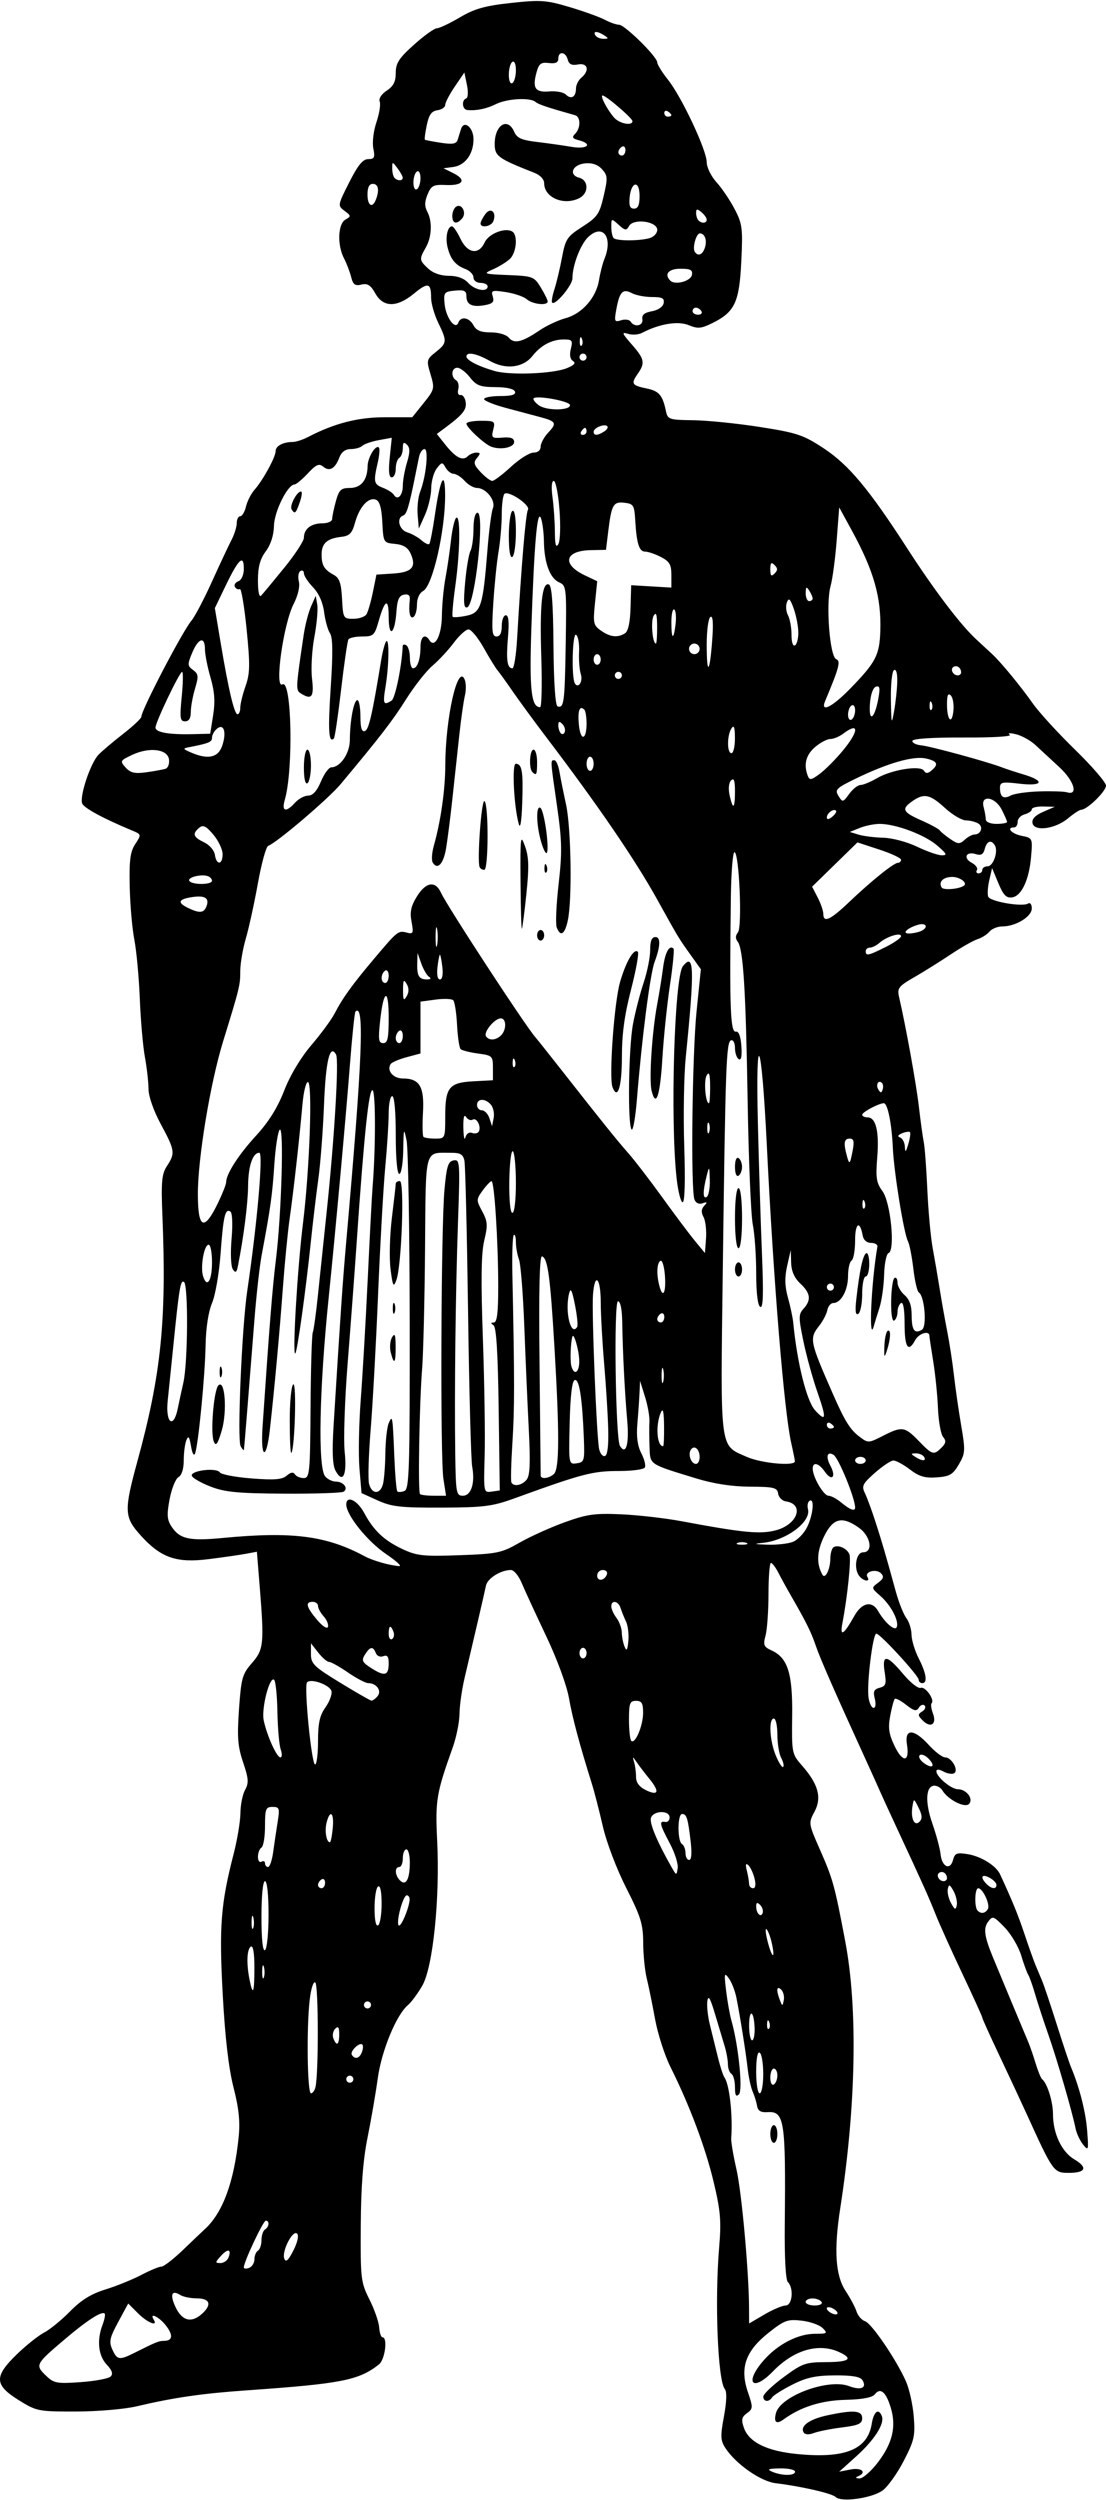 <?xml version="1.0" encoding="UTF-8" standalone="no"?>
<!-- Created with Inkscape (http://www.inkscape.org/) -->

<svg
   xmlns:dc="http://purl.org/dc/elements/1.1/"
   xmlns:cc="http://creativecommons.org/ns#"
   xmlns:rdf="http://www.w3.org/1999/02/22-rdf-syntax-ns#"
   xmlns:svg="http://www.w3.org/2000/svg"
   xmlns="http://www.w3.org/2000/svg"
   xmlns:sodipodi="http://sodipodi.sourceforge.net/DTD/sodipodi-0.dtd"
   xmlns:inkscape="http://www.inkscape.org/namespaces/inkscape"
   id="svg3336"
   version="1.1"
   inkscape:version="0.91 r13725"
   width="293.438"
   height="662.812"
   viewBox="0 0 293.438 662.812"
   sodipodi:docname="15thCenturyCostume1.svg">
  <defs
     id="defs3340" />
  <sodipodi:namedview
     pagecolor="#ffffff"
     bordercolor="#666666"
     borderopacity="1"
     objecttolerance="10"
     gridtolerance="10"
     guidetolerance="10"
     inkscape:pageopacity="0"
     inkscape:pageshadow="2"
     inkscape:window-width="1600"
     inkscape:window-height="837"
     id="namedview3338"
     showgrid="false"
     inkscape:zoom="1.0108439"
     inkscape:cx="146.71875"
     inkscape:cy="331.40625"
     inkscape:window-x="-8"
     inkscape:window-y="-8"
     inkscape:window-maximized="1"
     inkscape:current-layer="svg3336" />
  <path
     style="fill:#000000"
     d="m 221.719,662.031 c -0.957,-0.961 -9.188,-2.854 -15.938,-3.665 -3.97,-0.477 -10.54,-5.069 -13.317,-9.309 -1.316,-2.009 -1.367,-3.112 -0.387,-8.43 0.72,-3.908 0.805,-6.51 0.234,-7.201 -1.87,-2.264 -2.716,-23.236 -1.513,-37.537 0.594,-7.063 0.374,-9.701 -1.446,-17.344 -2.177,-9.145 -6.408,-20.408 -11.469,-30.531 -1.534,-3.069 -3.369,-8.764 -4.078,-12.656 -0.709,-3.892 -1.704,-8.764 -2.212,-10.826 -0.508,-2.062 -0.934,-6.319 -0.946,-9.459 -0.019,-4.937 -0.629,-6.903 -4.503,-14.531 -2.549,-5.018 -5.224,-12.056 -6.203,-16.322 -0.947,-4.125 -2.251,-9.188 -2.898,-11.25 -3.304,-10.534 -5.151,-17.441 -6.092,-22.774 -0.602,-3.416 -3.167,-10.374 -6.093,-16.53 -2.779,-5.847 -5.69,-12.157 -6.47,-14.023 -0.779,-1.865 -2.052,-3.391 -2.827,-3.391 -2.7,0 -6.233,2.209 -6.63,4.145 -0.384,1.873 -2.877,12.638 -5.663,24.449 -0.73,3.094 -1.342,7.402 -1.36,9.574 -0.018,2.172 -0.83,6.18 -1.804,8.906 -4.337,12.137 -4.646,14 -4.114,24.78 0.755,15.293 -1.126,33.51 -3.964,38.377 -1.227,2.104 -2.922,4.399 -3.767,5.1 -3.088,2.563 -7.021,12.079 -8.032,19.431 -0.549,3.998 -1.768,11.065 -2.709,15.706 -1.191,5.875 -1.738,12.951 -1.802,23.3 -0.088,14.165 0.02,15.086 2.304,19.633 1.318,2.624 2.479,5.955 2.579,7.402 0.1,1.447 0.499,2.631 0.886,2.632 1.436,0.004 0.663,5.92 -0.938,7.183 -5.338,4.211 -9.961,5.12 -34.922,6.867 -12.08,0.845 -19.507,1.921 -29.43,4.261 -3.15,0.743 -10.37,1.357 -16.044,1.364 -10.023,0.013 -10.458,-0.073 -15.209,-3.033 -6.458,-4.022 -6.547,-6.248 -0.488,-12.122 2.449,-2.374 5.719,-4.978 7.266,-5.787 1.547,-0.808 4.644,-3.339 6.882,-5.624 2.914,-2.975 5.575,-4.621 9.375,-5.796 2.918,-0.903 7.201,-2.636 9.517,-3.852 2.316,-1.216 4.719,-2.21 5.339,-2.21 0.62,0 3.211,-2.004 5.757,-4.453 2.546,-2.449 5.097,-4.875 5.668,-5.391 4.814,-4.347 7.832,-12.487 9.053,-24.415 0.429,-4.187 0.075,-7.642 -1.354,-13.238 -1.297,-5.081 -2.24,-13.192 -2.865,-24.649 -0.985,-18.056 -0.522,-24.007 2.907,-37.318 0.964,-3.744 1.768,-8.596 1.787,-10.781 0.018,-2.186 0.576,-4.952 1.239,-6.147 1.015,-1.829 0.932,-2.984 -0.52,-7.284 -1.428,-4.229 -1.616,-6.668 -1.091,-14.134 0.578,-8.221 0.882,-9.305 3.418,-12.194 3.141,-3.577 3.297,-5.116 2.069,-20.307 l -0.746,-9.218 -2.905,0.544 c -1.597,0.299 -6.067,0.94 -9.933,1.425 -8.562,1.074 -12.658,-0.368 -18.049,-6.354 -4.335,-4.813 -4.402,-6.488 -0.785,-19.703 6.271,-22.909 7.727,-37.191 6.612,-64.857 -0.371,-9.21 -0.192,-11.191 1.205,-13.326 2.228,-3.406 2.126,-4.105 -1.619,-11.055 -1.949,-3.617 -3.269,-7.395 -3.281,-9.394 -0.012,-1.839 -0.443,-5.636 -0.958,-8.438 -0.515,-2.802 -1.122,-9.735 -1.348,-15.407 -0.226,-5.672 -0.879,-12.729 -1.451,-15.681 -0.572,-2.953 -1.125,-9.299 -1.23,-14.103 -0.153,-7.018 0.137,-9.234 1.477,-11.28 1.659,-2.533 1.655,-2.551 -0.938,-3.628 -7.554,-3.139 -12.682,-5.919 -13.145,-7.125 -0.738,-1.923 2.209,-10.736 4.319,-12.915 0.974,-1.007 3.933,-3.509 6.574,-5.562 2.642,-2.052 4.803,-4.087 4.803,-4.522 0,-1.759 10.918,-22.674 13.318,-25.513 0.88,-1.04 3.317,-5.681 5.415,-10.312 2.099,-4.632 4.438,-9.615 5.198,-11.075 0.76,-1.46 1.381,-3.464 1.381,-4.453 0,-0.989 0.414,-1.799 0.92,-1.799 0.506,0 1.194,-1.16 1.529,-2.578 0.335,-1.418 1.357,-3.422 2.27,-4.453 2.245,-2.535 5.593,-8.665 5.593,-10.241 0,-1.362 1.965,-2.412 4.53,-2.421 0.86,-0.003 2.688,-0.592 4.061,-1.308 6.94,-3.621 13.25,-5.248 20.35,-5.248 l 7.308,0 3.009,-3.744 c 2.901,-3.61 2.967,-3.883 1.845,-7.627 -1.117,-3.728 -1.063,-3.963 1.367,-5.901 3.028,-2.414 3.063,-2.835 0.655,-7.819 -1.031,-2.134 -1.875,-5.096 -1.875,-6.582 0,-3.988 -0.818,-4.187 -4.555,-1.106 -4.522,3.728 -8.136,3.706 -10.254,-0.061 -1.239,-2.203 -2.065,-2.726 -3.685,-2.331 -1.68,0.409 -2.213,0.014 -2.723,-2.019 -0.349,-1.391 -1.2,-3.611 -1.89,-4.934 -1.834,-3.514 -1.629,-9.139 0.373,-10.274 1.537,-0.871 1.522,-1.018 -0.234,-2.322 -1.851,-1.375 -1.836,-1.47 1.243,-7.554 2.313,-4.572 3.613,-6.162 5.039,-6.162 1.638,0 1.838,-0.418 1.354,-2.835 -0.318,-1.588 0.046,-4.64 0.826,-6.939 0.766,-2.257 1.158,-4.716 0.872,-5.464 -0.311,-0.811 0.443,-1.992 1.869,-2.926 C 104.383,22.861 105,21.648 105,19.322 c 0,-2.591 0.842,-3.889 4.846,-7.478 C 112.512,9.454 115.235,7.5 115.899,7.5 c 0.663,0 3.409,-1.299 6.102,-2.886 3.923,-2.313 6.622,-3.074 13.587,-3.831 7.855,-0.854 9.351,-0.748 15.537,1.095 3.765,1.122 7.965,2.635 9.333,3.362 1.369,0.727 3.072,1.322 3.785,1.322 1.513,0 10.133,8.491 10.133,9.981 0,0.556 1.282,2.624 2.85,4.597 3.652,4.595 10.274,18.69 10.28,21.88 0.003,1.352 1.157,3.717 2.578,5.281 1.416,1.558 3.583,4.76 4.816,7.115 2.055,3.925 2.203,5.082 1.78,13.865 -0.523,10.867 -1.714,13.416 -7.64,16.361 -2.987,1.484 -3.907,1.567 -6.316,0.569 -2.84,-1.176 -7.804,-0.356 -12.391,2.048 -0.935,0.49 -2.612,0.601 -3.727,0.247 -1.749,-0.555 -1.612,-0.169 0.996,2.801 3.436,3.914 3.628,4.912 1.522,7.918 -1.768,2.524 -1.467,2.974 2.537,3.792 3.16,0.646 4.149,1.804 4.991,5.845 0.494,2.369 0.76,2.462 7.321,2.551 3.745,0.051 11.709,0.861 17.697,1.801 9.83,1.543 11.469,2.092 16.875,5.653 6.646,4.378 12.009,10.804 22.24,26.649 7.106,11.005 14.139,20.255 18.295,24.063 1.47,1.347 3.368,3.103 4.219,3.901 2.395,2.249 7.458,8.405 10.75,13.071 1.641,2.325 6.674,7.824 11.186,12.221 4.512,4.396 8.203,8.683 8.203,9.526 0,1.508 -5.013,6.387 -6.562,6.387 -0.436,0 -1.998,1.013 -3.469,2.251 -3.386,2.849 -9.021,3.619 -9.471,1.293 -0.209,-1.081 0.714,-2.06 2.798,-2.97 l 3.11,-1.358 -3.047,-0.076 c -1.676,-0.042 -3.047,0.296 -3.047,0.752 0,0.455 -0.844,1.049 -1.875,1.318 -1.031,0.27 -1.875,1.163 -1.875,1.984 0,0.822 -0.422,1.494 -0.938,1.494 -2.201,0 -0.689,1.69 1.991,2.226 2.903,0.581 2.925,0.629 2.514,5.508 -0.518,6.156 -2.53,10.463 -5.058,10.826 -1.509,0.217 -2.314,-0.617 -3.618,-3.75 l -1.677,-4.029 -0.739,3.198 c -0.407,1.759 -0.536,3.728 -0.288,4.375 0.502,1.307 9.037,2.782 10.58,1.829 0.56,-0.346 0.981,0.212 0.981,1.3 0,2.166 -4.26,4.767 -7.807,4.767 -1.252,0 -2.787,0.616 -3.412,1.37 -0.625,0.753 -2.048,1.657 -3.162,2.007 -1.114,0.35 -4.345,2.185 -7.181,4.078 -2.836,1.892 -7.201,4.617 -9.701,6.055 -4.046,2.328 -4.482,2.887 -3.97,5.099 1.826,7.899 4.582,23.134 5.282,29.204 0.446,3.867 1.028,8.086 1.294,9.375 0.265,1.289 0.692,6.984 0.948,12.656 0.256,5.672 0.896,12.633 1.422,15.469 0.526,2.836 1.358,7.688 1.849,10.781 0.49,3.094 1.391,8.156 2.001,11.25 0.61,3.094 1.418,8.367 1.796,11.719 0.377,3.352 1.236,9.314 1.909,13.249 1.139,6.667 1.097,7.37 -0.615,10.312 -1.57,2.697 -2.423,3.2 -5.847,3.449 -3.143,0.229 -4.689,-0.227 -7.157,-2.109 -1.731,-1.321 -3.704,-2.384 -4.382,-2.362 -0.679,0.021 -2.887,1.499 -4.908,3.283 -3.244,2.865 -3.553,3.49 -2.64,5.352 0.569,1.159 1.849,4.639 2.845,7.733 1.792,5.566 2.552,8.172 5.356,18.369 0.793,2.884 2.051,6.048 2.794,7.031 0.744,0.983 1.366,2.964 1.382,4.403 0.016,1.439 0.874,4.269 1.905,6.291 2.043,4.005 2.409,6.562 0.938,6.562 -0.516,0 -0.938,-0.398 -0.938,-0.884 0,-1.093 -10.238,-12.241 -11.241,-12.241 -0.951,0 -2.591,13.417 -2.073,16.95 0.221,1.506 0.822,2.737 1.335,2.737 0.535,0 0.673,-1.033 0.325,-2.422 -0.485,-1.931 -0.222,-2.523 1.298,-2.92 1.642,-0.429 1.825,-1.004 1.324,-4.141 -0.771,-4.822 0.566,-4.686 4.899,0.497 1.903,2.276 4.001,3.931 4.662,3.677 1.212,-0.465 3.791,3.177 2.889,4.079 -0.267,0.267 -0.106,1.481 0.357,2.699 1.08,2.841 -0.577,4.004 -2.692,1.889 -1.346,-1.347 -1.369,-1.663 -0.172,-2.404 0.758,-0.469 1.052,-1.18 0.652,-1.58 -0.4,-0.4 -1.084,-0.149 -1.521,0.558 -0.644,1.042 -1.282,0.902 -3.373,-0.743 -1.418,-1.116 -2.779,-1.829 -3.024,-1.584 -0.245,0.245 -0.787,2.254 -1.204,4.466 -0.606,3.208 -0.375,4.829 1.142,8.009 2.17,4.551 4.063,4.346 3.3,-0.356 -0.701,-4.318 1.813,-4.266 5.804,0.119 1.642,1.805 3.594,3.281 4.336,3.281 1.726,0 3.655,3.414 2.376,4.205 -0.506,0.313 -1.773,0.113 -2.815,-0.445 -1.205,-0.645 -1.894,-0.674 -1.894,-0.08 0,1.466 3.934,4.757 5.687,4.757 2.302,0 4.262,2.613 2.946,3.929 -1.117,1.117 -5.591,-1.177 -7.039,-3.608 -0.412,-0.692 -1.354,-1.259 -2.092,-1.259 -2.327,0 -2.576,4.292 -0.58,10.011 1.048,3.002 2.035,6.691 2.194,8.198 0.354,3.352 2.552,4.336 3.3,1.477 0.47,-1.796 0.993,-2.001 3.9,-1.53 3.54,0.575 7.518,3.047 8.573,5.328 3.328,7.198 4.746,10.667 6.495,15.89 1.123,3.352 2.437,7.043 2.922,8.203 0.484,1.16 1.28,3.059 1.768,4.219 0.488,1.16 2.221,6.328 3.852,11.484 1.631,5.156 3.32,10.219 3.753,11.25 2.276,5.415 3.923,11.856 4.316,16.875 0.414,5.288 0.35,5.513 -1.069,3.75 -0.83,-1.031 -1.723,-2.93 -1.985,-4.219 -0.924,-4.549 -4.932,-18.362 -7.207,-24.844 -1.267,-3.609 -2.857,-8.461 -3.532,-10.781 -0.675,-2.32 -1.498,-4.641 -1.828,-5.156 -0.33,-0.516 -1.176,-2.836 -1.88,-5.156 -0.704,-2.32 -2.683,-5.665 -4.397,-7.432 -2.967,-3.058 -3.179,-3.128 -4.401,-1.457 -1.266,1.732 -0.976,3.838 1.29,9.357 1.478,3.599 8.588,20.64 9.388,22.5 0.444,1.031 1.319,3.562 1.945,5.625 0.626,2.062 1.403,3.961 1.725,4.219 1.375,1.099 2.892,5.979 2.892,9.305 0,5.078 2.308,9.979 5.621,11.936 3.684,2.176 3.111,3.603 -1.445,3.603 -3.997,0 -4.159,-0.227 -11.135,-15.545 -1.507,-3.31 -4.777,-10.315 -7.266,-15.567 -2.489,-5.252 -4.526,-9.763 -4.526,-10.024 0,-0.261 -2.359,-5.455 -5.242,-11.544 -2.883,-6.089 -6.08,-13.172 -7.104,-15.741 -1.904,-4.779 -3.249,-7.777 -10.106,-22.516 -2.159,-4.641 -4.289,-9.281 -4.733,-10.312 -0.444,-1.031 -2.062,-4.617 -3.595,-7.969 -8.361,-18.285 -12.235,-27.109 -13.376,-30.469 -1.248,-3.675 -2.55,-6.302 -6.622,-13.359 -1.115,-1.934 -2.623,-4.676 -3.35,-6.094 -0.727,-1.418 -1.607,-2.578 -1.956,-2.578 -0.349,-1.6e-4 -0.64,3.691 -0.646,8.203 -0.007,4.512 -0.359,9.49 -0.783,11.063 -0.678,2.515 -0.484,2.991 1.607,3.944 4.292,1.956 5.601,6.112 5.457,17.331 -0.127,9.929 -0.089,10.118 2.677,13.268 4.278,4.872 5.234,8.462 3.24,12.164 -1.615,2.999 -1.598,3.118 1.437,10.015 3.475,7.898 3.879,9.357 6.724,24.324 3.371,17.735 2.886,43.683 -1.323,70.781 -1.723,11.092 -1.283,17.842 1.431,21.943 1.235,1.867 2.539,4.316 2.896,5.443 0.358,1.127 1.367,2.28 2.243,2.562 1.742,0.562 8.241,10.089 10.836,15.886 0.898,2.006 1.841,6.225 2.096,9.375 0.415,5.129 0.141,6.355 -2.626,11.722 -1.699,3.297 -4.218,6.836 -5.598,7.865 -2.779,2.074 -11.025,3.239 -12.492,1.766 z m 11.184,-9.167 c 3.892,-5.097 4.936,-9.491 3.442,-14.477 -1.256,-4.193 -2.759,-5.477 -4.222,-3.608 -0.688,0.879 -3.267,1.37 -7.773,1.482 -6.448,0.159 -11.892,1.873 -16.415,5.167 -1.952,1.421 -2.708,0.819 -2.064,-1.643 1.189,-4.547 13.875,-9.242 19.369,-7.169 3.21,1.211 4.847,0.485 3.569,-1.583 -0.561,-0.908 -2.748,-1.283 -7.314,-1.255 -5.086,0.032 -7.558,0.57 -11.282,2.457 -2.623,1.329 -5.034,2.846 -5.359,3.372 -0.825,1.335 -2.358,1.194 -2.341,-0.217 0.008,-0.645 2.433,-2.957 5.391,-5.14 4.96,-3.66 5.831,-3.969 11.236,-3.984 6.226,-0.018 7.372,-0.902 3.472,-2.679 -5.429,-2.474 -12.001,-0.564 -17.483,5.079 -5.528,5.69 -7.749,3.089 -2.483,-2.908 3.739,-4.258 9.081,-7.009 13.612,-7.009 3.236,0 3.398,-0.121 2.009,-1.511 -0.831,-0.831 -3.359,-1.719 -5.617,-1.973 -3.701,-0.417 -4.568,-0.097 -8.768,3.24 -6.088,4.836 -7.643,9.29 -5.468,15.672 1.404,4.121 1.391,4.437 -0.238,5.628 -1.412,1.032 -1.558,1.739 -0.804,3.882 1.346,3.826 6.091,6.16 14.127,6.946 12.698,1.243 18.674,-1.175 19.783,-8.007 0.535,-3.298 1.827,-4.267 2.69,-2.019 0.767,1.998 -1.977,6.287 -6.806,10.64 l -4.507,4.063 3.047,-0.586 c 2.972,-0.571 4.394,0.824 1.875,1.84 -0.717,0.289 -0.551,0.502 0.426,0.547 0.879,0.041 3.083,-1.872 4.899,-4.25 z m -19.669,-7.941 c -1.043,-1.688 1.479,-3.523 6.249,-4.546 7.006,-1.502 9.268,-1.316 9.268,0.765 0,1.446 -0.969,1.888 -5.33,2.433 -2.931,0.366 -6.291,1.032 -7.467,1.478 -1.32,0.502 -2.36,0.452 -2.72,-0.13 z m -2.296,10.389 c 0,-0.516 -1.793,-0.908 -3.984,-0.872 -3.086,0.051 -3.562,0.248 -2.109,0.872 2.614,1.123 6.094,1.123 6.094,0 z M 29.362,630.075 c 0.692,-0.692 0.374,-1.641 -1.062,-3.17 -2.231,-2.375 -2.65,-6.454 -1.086,-10.568 0.53,-1.394 0.777,-2.721 0.549,-2.949 -0.729,-0.729 -4.633,1.776 -10.419,6.685 -8.083,6.857 -8.124,6.94 -4.922,9.986 1.883,1.792 2.852,1.953 9.031,1.506 3.807,-0.276 7.366,-0.946 7.909,-1.489 z m 6.421,-6.328 c 5.674,-2.843 6.367,-3.123 7.742,-3.123 2.306,0 2.477,-1.54 0.456,-4.109 -1.811,-2.303 -4.463,-3.559 -3.2,-1.516 1.223,1.978 -1.672,0.816 -4.158,-1.67 l -2.607,-2.607 -2.651,4.9 c -2.28,4.215 -2.498,5.235 -1.559,7.295 1.286,2.822 1.847,2.9 5.977,0.83 z M 208.442,611.25 c 1.778,0 2.214,-4.594 0.591,-6.218 -0.595,-0.595 -0.911,-6.538 -0.822,-15.422 0.277,-27.493 -0.099,-29.92 -4.587,-29.619 -1.797,0.121 -2.542,-0.339 -2.776,-1.71 -0.176,-1.031 -0.698,-2.719 -1.16,-3.75 -0.462,-1.031 -1.058,-3.773 -1.323,-6.094 -0.521,-4.547 -1.935,-13.456 -2.977,-18.75 -0.355,-1.805 -1.256,-4.125 -2.002,-5.156 -1.224,-1.692 -1.296,-1.373 -0.734,3.281 0.342,2.836 0.984,6.422 1.426,7.969 1.843,6.45 3.059,18.395 1.982,19.472 -0.788,0.788 -1.06,0.304 -1.06,-1.885 0,-1.62 -0.422,-3.205 -0.938,-3.524 -0.516,-0.319 -0.938,-1.474 -0.938,-2.567 0,-1.093 -0.399,-3.283 -0.886,-4.867 -0.487,-1.583 -1.637,-5.41 -2.555,-8.504 -1.234,-4.158 -1.758,-5.039 -2.01,-3.378 -0.187,1.236 0.118,4.084 0.68,6.328 0.561,2.245 1.508,6.085 2.104,8.534 0.596,2.449 1.382,4.875 1.748,5.391 1.343,1.892 2.24,9.95 1.8,16.172 -0.064,0.902 0.562,4.594 1.39,8.203 1.384,6.029 3.307,27.235 3.34,36.836 l 0.014,4.024 4.067,-2.383 c 2.237,-1.311 4.768,-2.383 5.625,-2.383 z M 204.375,565.781 c 0,-1.289 0.422,-2.344 0.938,-2.344 0.516,0 0.938,1.055 0.938,2.344 0,1.289 -0.422,2.344 -0.938,2.344 -0.516,0 -0.938,-1.055 -0.938,-2.344 z m -150.777,47.667 c 2.669,-2.416 2.13,-4.071 -1.332,-4.088 -1.676,-0.007 -3.66,-0.402 -4.408,-0.876 -2.336,-1.478 -2.857,-0.11 -1.245,3.269 1.723,3.613 4.201,4.214 6.986,1.694 z M 221.25,612.188 c -0.744,-0.46 -1.563,-0.625 -1.821,-0.367 -0.258,0.258 0.14,0.845 0.883,1.304 0.744,0.46 1.563,0.625 1.821,0.367 0.258,-0.258 -0.14,-0.845 -0.883,-1.304 z m -3.281,-1.875 c -0.319,-0.516 -1.398,-0.938 -2.399,-0.938 -1.001,0 -1.82,0.422 -1.82,0.938 0,0.516 1.08,0.938 2.399,0.938 1.361,0 2.148,-0.406 1.82,-0.938 z M 67.5,599.018 c 0,-0.946 0.422,-1.98 0.938,-2.299 0.516,-0.319 0.938,-1.584 0.938,-2.812 0,-1.228 0.422,-2.494 0.938,-2.812 1.108,-0.685 1.255,-2.344 0.209,-2.344 -0.685,0 -5.834,10.937 -5.834,12.392 6.4e-5,0.371 0.633,0.431 1.406,0.134 0.773,-0.297 1.406,-1.313 1.406,-2.259 z m -6.886,-0.464 c 0.873,-2.275 -0.15,-2.495 -2.015,-0.434 C 57.046,599.836 57.035,600 58.478,600 c 0.87,0 1.831,-0.651 2.136,-1.447 z m 18.212,-6.352 c -1.139,-1.139 -4.136,4.702 -3.399,6.623 0.413,1.076 1.056,0.501 2.408,-2.151 1.11,-2.177 1.504,-3.959 0.991,-4.473 z m 4.872,-38.842 c 0.853,-3.617 0.807,-27.231 -0.054,-27.763 -0.52,-0.321 -1.158,1.727 -1.498,4.813 -0.845,7.668 -0.598,24.591 0.358,24.591 0.444,0 0.981,-0.738 1.194,-1.641 z M 202.5,549.899 c 0,-2.805 -0.422,-5.362 -0.938,-5.68 -0.586,-0.362 -0.938,1.553 -0.938,5.101 0,3.162 0.416,5.68 0.938,5.68 0.516,0 0.938,-2.295 0.938,-5.101 z m 3.75,0.358 c 0,-1.001 -0.422,-1.82 -0.938,-1.82 -0.516,0 -0.938,1.08 -0.938,2.399 0,1.361 0.406,2.148 0.938,1.82 0.516,-0.319 0.938,-1.398 0.938,-2.399 z M 93.75,551.25 c 0,-0.516 -0.422,-0.938 -0.938,-0.938 -0.516,0 -0.938,0.422 -0.938,0.938 0,0.516 0.422,0.938 0.938,0.938 0.516,0 0.938,-0.422 0.938,-0.938 z m 2.266,-7.165 c 0.325,-0.847 0.38,-1.751 0.123,-2.009 -0.746,-0.746 -3.36,1.798 -2.792,2.718 0.804,1.302 2.021,0.978 2.669,-0.709 z M 90,539.344 c 0,-1.885 -0.271,-2.26 -1.062,-1.469 -0.584,0.584 -0.808,1.723 -0.498,2.531 C 89.298,542.642 90,542.164 90,539.344 Z m 110.211,-1.638 c -0.163,-4.695 -1.461,-5.294 -1.461,-0.674 0,2.148 0.354,3.906 0.787,3.906 0.433,0 0.736,-1.454 0.674,-3.232 z m 3.867,-1.631 c -0.299,-0.748 -0.521,-0.526 -0.566,0.566 -0.041,0.988 0.181,1.542 0.492,1.23 0.312,-0.312 0.345,-1.12 0.074,-1.797 z M 98.438,531.562 c 0,-0.516 -0.422,-0.938 -0.938,-0.938 -0.516,0 -0.938,0.422 -0.938,0.938 0,0.516 0.422,0.938 0.938,0.938 0.516,0 0.938,-0.422 0.938,-0.938 z m 108.838,-4.037 c -1.224,-1.224 -1.395,0.133 -0.35,2.789 0.651,1.656 0.688,1.656 1.025,-0.023 0.192,-0.957 -0.111,-2.202 -0.675,-2.766 z M 67.5,521.663 c 0,-3.861 -0.349,-5.933 -0.938,-5.57 -1.064,0.658 -1.217,4.463 -0.352,8.789 0.899,4.497 1.289,3.524 1.289,-3.219 z m 2.525,-0.161 c -0.238,-0.912 -0.448,-0.393 -0.467,1.154 -0.019,1.547 0.175,2.293 0.432,1.658 0.257,-0.635 0.272,-1.9 0.035,-2.812 z m 134.795,-6.112 c -0.353,-1.676 -0.988,-3.416 -1.411,-3.868 -0.423,-0.451 -0.327,0.92 0.213,3.047 1.16,4.568 2.127,5.231 1.198,0.821 z M 71.25,507.601 c 0,-5.276 -0.379,-8.851 -0.938,-8.851 -0.563,0 -0.938,3.768 -0.938,9.43 0,6.048 0.336,9.223 0.938,8.851 0.518,-0.32 0.938,-4.541 0.938,-9.43 z m -4.038,0.776 c -0.238,-0.912 -0.448,-0.393 -0.467,1.154 -0.019,1.547 0.175,2.293 0.432,1.658 0.257,-0.635 0.272,-1.9 0.035,-2.812 z M 101.25,504.733 c 0,-3.199 -0.356,-4.936 -0.938,-4.577 -0.516,0.319 -0.938,2.9 -0.938,5.736 0,3.199 0.356,4.936 0.938,4.577 0.516,-0.319 0.938,-2.9 0.938,-5.736 z m 7.429,-1.061 c 0.039,-0.645 -0.299,-1.172 -0.752,-1.172 -1.007,0 -2.93,7.184 -2.135,7.979 0.567,0.567 2.752,-4.583 2.888,-6.807 z m 92.989,1.371 c -0.766,-0.766 -1.043,-0.661 -1.043,0.395 0,1.864 1.261,3.124 1.727,1.727 0.198,-0.593 -0.11,-1.547 -0.684,-2.121 z m 60.419,1.118 c 0.703,-1.138 -1.328,-5.536 -2.557,-5.536 -0.925,0 -1.056,5.036 -0.154,5.938 0.921,0.921 1.992,0.762 2.712,-0.402 z m -9.096,-4.783 c -0.992,-1.799 -1.246,-1.894 -1.525,-0.567 -0.184,0.875 0.201,2.563 0.855,3.75 0.992,1.799 1.246,1.894 1.525,0.567 0.184,-0.875 -0.201,-2.563 -0.855,-3.75 z M 86.25,499.163 c 0,-0.804 -0.422,-1.201 -0.938,-0.882 -0.516,0.319 -0.938,0.976 -0.938,1.462 0,0.485 0.422,0.882 0.938,0.882 0.516,0 0.938,-0.658 0.938,-1.462 z m 113.942,-1.117 c -0.35,-1.418 -1.086,-3 -1.635,-3.516 -0.698,-0.655 -0.823,-0.231 -0.415,1.406 0.321,1.289 0.589,2.871 0.596,3.516 0.007,0.645 0.48,1.172 1.052,1.172 0.663,0 0.809,-0.933 0.402,-2.578 z m 64.183,1.674 c 0,-0.497 -0.844,-1.356 -1.875,-1.908 -2.065,-1.105 -2.52,-0.082 -0.75,1.688 1.355,1.355 2.625,1.462 2.625,0.22 z m -155.639,-5.892 c 0.008,-1.934 -0.408,-3.516 -0.923,-3.516 -0.516,0 -0.938,1.055 -0.938,2.344 0,1.289 -0.422,2.344 -0.938,2.344 -1.291,0 -1.179,2.196 0.182,3.557 1.572,1.572 2.598,-0.282 2.616,-4.729 z M 251.25,497.969 c 0,-1.221 -1.114,-2.033 -2.021,-1.472 -0.97,0.599 -0.134,2.253 1.139,2.253 0.485,0 0.882,-0.352 0.882,-0.781 z m -73.537,-9.226 c -2.704,-5.08 -2.91,-6.032 -1.229,-5.696 0.645,0.129 1.172,-0.398 1.172,-1.172 0,-2.076 -4.578,-1.84 -4.982,0.256 -0.288,1.497 1.812,6.428 5.481,12.869 1.311,2.302 1.341,2.307 1.647,0.298 0.172,-1.125 -0.768,-4.075 -2.089,-6.555 z m -105.234,2.272 c 0.301,-2.191 0.834,-5.777 1.185,-7.969 0.583,-3.639 0.465,-3.984 -1.357,-3.984 -1.79,0 -1.995,0.523 -1.995,5.101 0,2.805 -0.422,5.362 -0.938,5.68 -0.516,0.319 -0.938,1.423 -0.938,2.454 0,1.031 0.422,1.614 0.938,1.296 0.516,-0.319 0.938,-0.133 0.938,0.413 0,0.546 0.365,0.993 0.81,0.993 0.446,0 1.056,-1.793 1.357,-3.984 z m 110.758,-2.812 c -0.724,-6.176 -1.064,-7.266 -2.271,-7.266 -1.243,0 -1.27,7.202 -0.029,7.969 0.516,0.319 0.938,1.398 0.938,2.399 0,1.001 0.436,1.82 0.97,1.82 0.618,0 0.761,-1.785 0.393,-4.922 z M 88.286,484.688 c 0.395,-4.141 -0.725,-5.096 -1.65,-1.408 -0.545,2.173 -0.029,5.158 0.893,5.158 0.22,0 0.561,-1.688 0.757,-3.75 z m 155.447,-5.365 c -1.262,-2.569 -1.284,-2.575 -1.642,-0.426 -0.529,3.169 0.502,5.449 1.853,4.098 0.8,-0.8 0.747,-1.723 -0.21,-3.672 z m -71.387,-7.639 c -1.204,-1.475 -2.737,-3.477 -3.406,-4.449 -1.139,-1.653 -1.184,-1.656 -0.703,-0.049 0.283,0.945 0.514,2.714 0.514,3.933 0,1.487 0.848,2.63 2.578,3.476 3.35,1.637 3.764,0.454 1.017,-2.911 z m 34.918,-5.604 c -0.557,-1.042 -1.013,-3.82 -1.013,-6.174 0,-2.354 -0.422,-4.28 -0.938,-4.28 -1.431,0 -1.117,5.905 0.524,9.831 0.804,1.923 1.682,3.277 1.951,3.007 0.269,-0.269 0.034,-1.342 -0.524,-2.383 z m 39.031,0.126 c -0.859,-0.859 -1.888,-1.237 -2.286,-0.839 -0.398,0.398 0.088,1.318 1.081,2.044 2.341,1.712 3.232,0.821 1.205,-1.205 z M 84.375,461.629 c 0,-4.753 0.45,-6.815 1.943,-8.912 1.068,-1.501 1.807,-3.434 1.641,-4.296 -0.319,-1.656 -5.451,-3.537 -6.496,-2.381 -0.858,0.949 1.186,21.772 2.137,21.772 0.427,0 0.776,-2.783 0.776,-6.183 z m -9.897,2.199 c -0.407,-1.16 -0.803,-5.695 -0.88,-10.078 -0.076,-4.383 -0.484,-8.18 -0.906,-8.438 -1.229,-0.751 -3.368,7.697 -2.73,10.781 0.829,4.006 3.456,9.844 4.431,9.844 0.454,0 0.492,-0.949 0.085,-2.109 z M 170.625,454.112 c 0,-2.549 -0.369,-3.174 -1.875,-3.174 -1.641,0 -1.875,0.625 -1.875,5 0,2.75 0.275,5.275 0.611,5.611 1.01,1.01 3.139,-4.035 3.139,-7.437 z m -70.45,-4.415 c 1.176,-1.417 -0.273,-3.446 -2.46,-3.446 -0.706,0 -3.124,-1.266 -5.372,-2.812 -2.248,-1.547 -4.509,-2.812 -5.023,-2.812 -0.514,0 -1.809,-1.112 -2.878,-2.47 L 82.5,435.685 l 0,2.856 c 0,2.57 0.774,3.328 7.734,7.58 4.254,2.598 7.999,4.745 8.323,4.771 0.324,0.025 1.052,-0.512 1.618,-1.195 z m 2.95,-8.758 c 0,-1.764 -0.377,-2.244 -1.442,-1.835 -0.82,0.315 -1.672,-0.046 -1.975,-0.837 -0.717,-1.868 -1.532,-1.751 -2.884,0.415 -0.983,1.574 -0.746,2.047 1.843,3.686 3.46,2.19 4.459,1.87 4.459,-1.428 z m 52.5,-2.657 c 0,-0.773 -0.422,-1.406 -0.938,-1.406 -0.516,0 -0.938,0.633 -0.938,1.406 0,0.773 0.422,1.406 0.938,1.406 0.516,0 0.938,-0.633 0.938,-1.406 z m 10.469,-8.366 c -0.508,-1.071 -1.16,-2.685 -1.448,-3.588 -0.61,-1.908 -2.458,-2.219 -2.458,-0.414 0,0.675 0.619,2.046 1.376,3.047 0.757,1.001 1.39,2.735 1.406,3.853 0.016,1.118 0.346,2.805 0.733,3.75 0.542,1.325 0.773,0.984 1.009,-1.492 0.168,-1.765 -0.11,-4.085 -0.618,-5.156 z m -61.704,2.71 c -0.744,-1.938 -1.265,-1.71 -1.265,0.554 0,1.062 0.403,1.681 0.897,1.376 0.493,-0.305 0.659,-1.173 0.368,-1.93 z m 122.272,-4.189 c 1.991,-3.562 4.688,-4.127 6.307,-1.321 1.852,3.21 4.546,5.495 4.972,4.217 0.572,-1.717 -1.625,-5.819 -4.423,-8.26 -2.351,-2.05 -2.359,-2.104 -0.531,-3.453 1.433,-1.057 1.603,-1.627 0.748,-2.495 -1.281,-1.3 -4.456,-0.421 -3.583,0.992 0.841,1.36 -0.99,1.165 -2.142,-0.228 -1.591,-1.923 -0.913,-6.327 0.974,-6.327 2.753,-9.4e-4 2.041,-4.275 -1.082,-6.499 -4.484,-3.193 -6.9,-2.59 -9.285,2.321 -1.911,3.933 -2.042,7.249 -0.401,10.137 0.721,1.269 2.067,-1.487 2.083,-4.263 0.008,-1.388 0.398,-2.76 0.867,-3.05 1.219,-0.753 3.599,0.326 4.206,1.908 0.494,1.286 -0.526,11.239 -1.864,18.196 -0.734,3.816 0.324,3.187 3.154,-1.875 z M 85.877,428.544 C 85.051,427.631 84.375,426.389 84.375,425.786 c 0,-0.604 -0.633,-1.098 -1.406,-1.098 -2.053,0 -1.733,1.343 1.129,4.744 1.462,1.737 2.693,2.539 2.909,1.893 0.205,-0.616 -0.303,-1.867 -1.129,-2.781 z m 75.158,-11.181 c 0.204,-0.612 -0.297,-1.113 -1.113,-1.113 -0.816,0 -1.484,0.668 -1.484,1.484 0,1.656 2.018,1.367 2.598,-0.371 z m -58.574,-5.322 C 97.526,408.718 91.875,401.704 91.875,398.903 c 0,-2.559 2.926,-1.189 4.755,2.226 2.494,4.656 5.272,7.281 10.114,9.557 3.841,1.806 5.515,1.987 15.137,1.644 10.053,-0.358 11.181,-0.594 15.957,-3.326 2.827,-1.617 8.223,-4.053 11.991,-5.412 5.896,-2.127 7.988,-2.421 14.996,-2.109 4.479,0.199 11.73,1.034 16.113,1.854 16.357,3.061 20.804,3.484 24.957,2.373 5.752,-1.539 7.59,-6.934 2.606,-7.653 -0.98,-0.141 -1.903,-1.068 -2.052,-2.059 -0.239,-1.595 -1.102,-1.807 -7.5,-1.842 -4.781,-0.026 -9.611,-0.769 -14.261,-2.194 -12.72,-3.899 -12.166,-3.522 -12.359,-8.402 -0.094,-2.387 -0.107,-5.394 -0.029,-6.683 0.078,-1.289 -0.449,-4.242 -1.172,-6.562 l -1.315,-4.219 -0.146,3.281 c -0.08,1.805 -0.337,5.483 -0.571,8.174 -0.29,3.342 0.046,5.802 1.059,7.762 0.816,1.578 1.231,3.279 0.921,3.779 -0.309,0.5 -3.355,0.91 -6.769,0.91 -7.082,0 -9.688,0.68 -27.902,7.282 -5.77,2.091 -8.092,2.384 -19.219,2.427 -10.875,0.041 -13.263,-0.226 -16.964,-1.9 l -4.307,-1.948 -0.549,-6.553 c -0.302,-3.604 -0.15,-11.778 0.339,-18.164 0.488,-6.386 1.329,-20.892 1.868,-32.236 C 98.114,327.562 98.678,316.805 98.829,315 c 0.86,-10.285 0.865,-25.675 0.009,-25.96 -0.974,-0.325 -2.257,11.953 -4.183,40.023 -0.548,7.992 -1.633,22.527 -2.412,32.299 -0.778,9.772 -1.136,20.373 -0.795,23.557 0.665,6.212 -0.511,8.585 -2.455,4.953 -0.764,-1.427 -0.912,-5.093 -0.486,-11.979 1.847,-29.813 2.419,-38.132 3.324,-48.361 4.316,-48.738 4.923,-63.786 2.477,-61.34 -0.225,0.225 -0.882,6.525 -1.46,14 -1.062,13.744 -3.961,45.52 -5.645,61.871 -2.493,24.218 -2.902,44.997 -0.932,47.371 0.63,0.758 1.912,1.379 2.849,1.379 2.024,0 3.405,1.83 2.025,2.683 -0.533,0.329 -7.653,0.559 -15.823,0.511 -12.231,-0.072 -15.669,-0.403 -19.464,-1.875 -2.535,-0.983 -4.769,-2.267 -4.964,-2.852 -0.465,-1.396 6.542,-2.262 7.419,-0.917 0.362,0.555 4.159,1.279 8.438,1.61 6.081,0.47 8.118,0.307 9.327,-0.746 1.041,-0.906 1.75,-1.02 2.165,-0.349 0.339,0.549 1.385,0.999 2.322,0.999 1.588,0 1.714,-1.289 1.827,-18.692 0.067,-10.281 0.334,-19.245 0.593,-19.922 0.259,-0.676 0.864,-5.027 1.343,-9.667 0.48,-4.641 1.521,-14.555 2.315,-22.031 2.08,-19.587 3.333,-40.52 2.514,-41.983 -1.638,-2.926 -2.742,1.704 -3.194,13.389 -0.259,6.703 -0.939,15.562 -1.511,19.688 -0.572,4.125 -1.455,11.508 -1.961,16.406 -1.331,12.875 -3.607,29.24 -4.14,29.773 -0.827,0.827 0.546,-22.486 2.029,-34.461 1.784,-14.402 2.588,-37.5 1.306,-37.5 -0.502,0 -1.146,2.637 -1.432,5.859 -0.827,9.33 -2.373,23.116 -3.39,30.234 -0.516,3.609 -1.341,12.047 -1.833,18.75 -0.866,11.786 -2.18,26.083 -3.426,37.287 -0.942,8.463 -2.523,7.779 -1.938,-0.838 1.847,-27.201 2.597,-36.55 3.562,-44.417 1.465,-11.935 2.14,-35.44 0.983,-34.219 -0.489,0.516 -1.137,4.734 -1.44,9.375 -0.519,7.945 -1,11.373 -3.356,23.906 -0.533,2.836 -1.384,10.43 -1.892,16.875 -1.837,23.319 -2.719,34.228 -2.806,34.688 -0.049,0.258 -0.44,-0.164 -0.87,-0.938 -0.953,-1.715 0.318,-31.52 1.758,-41.25 2.652,-17.911 4.281,-36.562 3.193,-36.562 -1.741,0 -2.927,3.486 -2.974,8.741 -0.042,4.7 -1.166,13.572 -2.686,21.21 -0.366,1.839 -0.637,2.025 -1.366,0.938 -0.519,-0.775 -0.662,-4.233 -0.334,-8.055 0.342,-3.978 0.206,-6.926 -0.334,-7.26 -1.381,-0.854 -1.856,1.217 -2.59,11.293 -0.37,5.075 -1.384,10.916 -2.253,12.978 -0.979,2.323 -1.633,6.604 -1.717,11.25 -0.145,8.056 -1.918,26.284 -2.78,28.594 -0.313,0.838 -0.75,0.08 -1.081,-1.875 -0.438,-2.585 -0.702,-2.917 -1.246,-1.564 -0.38,0.945 -0.69,3.349 -0.69,5.344 0,2.232 -0.535,3.926 -1.392,4.405 -0.765,0.428 -1.822,3.051 -2.349,5.828 -0.787,4.15 -0.697,5.446 0.503,7.278 2.162,3.3 4.721,3.872 13.55,3.026 18.489,-1.77 27.519,-0.613 37.636,4.821 2.226,1.196 6.653,2.462 9.226,2.639 0.767,0.053 -0.792,-1.376 -3.464,-3.175 z M 76.875,376.618 c 0,-5.018 0.417,-9.265 0.941,-9.589 0.918,-0.567 0.399,17.255 -0.529,18.184 -0.227,0.227 -0.413,-3.641 -0.413,-8.595 z m -20.146,5.587 c -0.953,-2.233 -0.017,-13.667 1.22,-14.905 1.745,-1.745 2.373,6.97 0.867,12.033 -1.066,3.583 -1.518,4.205 -2.087,2.872 z M 58.273,363.75 c 0,-1.289 0.213,-1.816 0.473,-1.172 0.26,0.645 0.26,1.699 0,2.344 -0.26,0.645 -0.473,0.117 -0.473,-1.172 z m 139.774,45.317 c -0.645,-0.26 -1.699,-0.26 -2.344,0 -0.645,0.26 -0.117,0.473 1.172,0.473 1.289,0 1.816,-0.213 1.172,-0.473 z m 12.262,-0.256 c 1.268,-0.482 2.983,-2.234 3.811,-3.894 1.618,-3.244 2.051,-7.865 0.656,-7.002 -0.467,0.289 -0.652,1.279 -0.411,2.2 0.872,3.335 -5.691,8.272 -11.864,8.925 -2.741,0.29 -2.558,0.372 1.111,0.497 2.416,0.083 5.43,-0.244 6.698,-0.727 z m 16.566,-9.135 c 0,-2.435 -4.377,-13.123 -5.712,-13.949 -1.703,-1.053 -2.147,0.443 -0.85,2.867 1.609,3.006 0.412,4.286 -1.481,1.584 -1.615,-2.306 -3.207,-2.698 -3.207,-0.791 0,2.201 2.9,7.175 4.184,7.175 0.679,0 2.23,0.83 3.447,1.844 2.289,1.907 3.619,2.374 3.619,1.27 z m -109.231,-7.567 c -0.861,-5.527 -0.642,-66.415 0.277,-76.63 0.563,-6.266 0.959,-7.544 2.425,-7.825 1.676,-0.32 1.727,0.395 1.168,16.396 -0.652,18.662 -0.962,44.801 -0.73,61.496 0.144,10.304 0.274,11.016 2.011,11.016 2.226,0 3.294,-3.337 2.478,-7.746 -0.309,-1.669 -0.799,-20.121 -1.088,-41.004 -0.29,-20.883 -0.725,-38.918 -0.967,-40.078 -0.348,-1.665 -1.078,-2.107 -3.469,-2.097 -7.268,0.031 -6.756,-1.847 -6.98,25.582 -0.111,13.509 -0.456,27.725 -0.767,31.593 -0.739,9.184 -1.143,32.733 -0.571,33.305 0.245,0.245 1.899,0.445 3.677,0.445 l 3.231,0 -0.694,-4.453 z m -16.047,1.406 c 0.311,-1.16 0.601,-4.852 0.644,-8.203 0.043,-3.352 0.441,-6.938 0.884,-7.969 1,-2.327 1.052,-2.018 1.493,8.816 0.197,4.849 0.557,9.014 0.799,9.256 0.242,0.242 1.091,0.19 1.887,-0.115 1.277,-0.49 1.44,-5.762 1.393,-44.881 -0.03,-24.379 -0.403,-46.014 -0.83,-48.076 -0.718,-3.473 -0.784,-3.282 -0.883,2.578 -0.06,3.522 -0.524,6.328 -1.045,6.328 -0.568,0 -0.938,-4.062 -0.938,-10.312 0,-6.25 -0.369,-10.312 -0.938,-10.312 -0.516,0 -0.938,2.036 -0.938,4.525 0,2.489 -0.411,8.922 -0.913,14.297 -0.502,5.375 -1.356,20.53 -1.899,33.678 -0.542,13.148 -1.431,29.333 -1.975,35.965 -0.544,6.632 -0.736,13.066 -0.427,14.297 0.71,2.829 2.941,2.906 3.685,0.128 z m 2.072,-34.957 c -0.328,-1.309 -0.176,-3.102 0.339,-3.984 0.73,-1.252 0.942,-0.727 0.964,2.379 0.032,4.52 -0.429,5.088 -1.303,1.605 z m 0.542,-11.683 c 0,-1.289 0.213,-1.816 0.473,-1.172 0.26,0.645 0.26,1.699 0,2.344 -0.26,0.645 -0.473,0.117 -0.473,-1.172 z m -0.595,-10.398 c -0.368,-2.883 -0.208,-9 0.355,-13.594 0.563,-4.594 1.025,-8.668 1.027,-9.055 0.002,-0.387 0.49,-0.703 1.085,-0.703 1.283,0 0.484,22.539 -0.932,26.296 -0.756,2.006 -0.951,1.631 -1.535,-2.944 z m 28.688,37.118 c -0.203,-15.006 -0.622,-21.771 -1.376,-22.251 -0.794,-0.505 -0.77,-0.694 0.088,-0.704 0.861,-0.011 1.171,-2.566 1.167,-9.624 -0.006,-11.926 -1.025,-27.901 -1.777,-27.861 -0.309,0.016 -1.364,1.13 -2.345,2.475 -1.718,2.356 -1.723,2.558 -0.124,5.526 1.442,2.678 1.513,3.688 0.544,7.727 -0.814,3.391 -0.912,10.44 -0.364,26.085 0.413,11.791 0.624,25.796 0.468,31.122 -0.282,9.626 -0.271,9.682 1.864,9.375 l 2.147,-0.308 -0.292,-21.562 z m 7.408,18.72 c 0.9,-1.084 1.042,-4.353 0.582,-13.359 -0.335,-6.558 -0.872,-18.885 -1.193,-27.393 -0.322,-8.508 -0.954,-16.445 -1.405,-17.639 -0.451,-1.194 -0.82,-3.268 -0.82,-4.609 0,-1.341 -0.256,-2.183 -0.57,-1.869 -0.313,0.313 -0.475,5.13 -0.359,10.703 0.583,27.985 0.583,35.29 0.004,44.352 -0.346,5.414 -0.466,10.16 -0.266,10.547 0.61,1.178 2.767,0.786 4.027,-0.732 z M 147,390.75 c 1.416,-1.416 1.445,-10.891 0.104,-33.562 -1.108,-18.722 -1.772,-23.587 -3.291,-24.094 -0.666,-0.222 -0.877,8.823 -0.665,28.525 0.171,15.868 0.306,29.166 0.3,29.553 -0.016,1.1 2.306,0.824 3.552,-0.422 z m 7.894,-9.656 c -0.423,-10.571 -1.22,-15.599 -2.41,-15.205 -0.709,0.235 -1.168,4.119 -1.342,11.366 -0.264,10.991 -0.261,11.008 1.875,10.705 2.025,-0.287 2.126,-0.655 1.877,-6.866 z m 30.731,5.212 c 0,-2.142 -1.478,-3.331 -2.362,-1.901 -0.788,1.274 0.13,3.72 1.395,3.72 0.532,0 0.967,-0.819 0.967,-1.82 z m 25.272,1.117 c -0.022,-0.387 -0.468,-2.602 -0.99,-4.922 -1.868,-8.306 -4.69,-42.79 -6.469,-79.054 -1.382,-28.164 -2.991,-32.107 -2.363,-5.789 0.258,10.828 0.743,26.393 1.077,34.589 0.45,11.035 0.33,14.73 -0.46,14.242 -0.668,-0.413 -1.067,-3.774 -1.067,-8.996 0,-4.585 -0.404,-10.361 -0.898,-12.835 -0.494,-2.475 -1.108,-17.156 -1.364,-32.624 -0.495,-29.828 -1.167,-40.518 -2.669,-42.422 -0.613,-0.777 -0.584,-1.582 0.086,-2.389 1.192,-1.436 0.332,-21.283 -0.922,-21.283 -0.438,0 -0.866,5.379 -0.95,11.953 -0.378,29.33 -0.133,35.917 1.326,35.625 0.76,-0.152 1.275,1.197 1.465,3.841 0.194,2.7 -0.043,3.868 -0.703,3.46 C 195.448,280.479 195,279.137 195,277.835 c 0,-1.302 -0.462,-2.212 -1.027,-2.024 -1.288,0.429 -1.496,6.171 -2.203,60.647 -0.635,48.902 -0.933,46.556 6.343,49.792 3.862,1.717 12.865,2.542 12.785,1.172 z M 195,336.562 c 0,-1.031 0.422,-1.875 0.938,-1.875 0.516,0 0.938,0.844 0.938,1.875 0,1.031 -0.422,1.875 -0.938,1.875 -0.516,0 -0.938,-0.844 -0.938,-1.875 z m 0,-13.594 c 0,-4.688 0.386,-7.969 0.938,-7.969 0.551,0 0.938,3.281 0.938,7.969 0,4.688 -0.386,7.969 -0.938,7.969 -0.551,0 -0.938,-3.281 -0.938,-7.969 z m 0,-13.594 c 0,-1.71 0.389,-2.683 0.938,-2.344 0.516,0.319 0.938,1.373 0.938,2.344 0,0.97 -0.422,2.025 -0.938,2.344 C 195.389,312.058 195,311.085 195,309.375 Z m 34.688,77.812 c 0,-0.516 -0.633,-0.938 -1.406,-0.938 -0.773,0 -1.406,0.422 -1.406,0.938 0,0.516 0.633,0.938 1.406,0.938 0.773,0 1.406,-0.422 1.406,-0.938 z m 15.469,-0.938 c -0.319,-0.516 -1.293,-0.931 -2.165,-0.923 -1.366,0.012 -1.391,0.14 -0.179,0.923 1.836,1.187 3.077,1.187 2.344,0 z m -83.794,-7.552 c -0.11,-3.839 -0.598,-11.62 -1.085,-17.292 -0.487,-5.672 -0.89,-12.949 -0.894,-16.172 -0.009,-6.578 -1.617,-8.039 -2.063,-1.875 -0.353,4.882 0.97,37.834 1.641,40.848 0.266,1.197 0.961,2.017 1.543,1.823 0.685,-0.228 0.988,-2.816 0.859,-7.332 z m 88.447,5.109 c 1.173,-1.173 1.263,-1.798 0.406,-2.831 -0.605,-0.729 -1.218,-4.165 -1.362,-7.635 -0.144,-3.47 -0.71,-9.052 -1.258,-12.404 -0.547,-3.352 -1.003,-6.41 -1.014,-6.797 -0.04,-1.479 -2.812,-0.617 -3.769,1.172 -1.835,3.428 -2.812,1.943 -2.812,-4.274 0,-3.861 -0.349,-5.933 -0.938,-5.57 -0.516,0.319 -0.938,1.373 -0.938,2.344 0,0.97 -0.398,2.01 -0.885,2.311 -0.521,0.322 -0.852,-1.789 -0.804,-5.128 0.044,-3.121 0.442,-5.898 0.885,-6.172 0.442,-0.273 0.804,0.278 0.804,1.225 0,0.947 0.844,2.444 1.875,3.327 1.288,1.103 1.875,2.766 1.875,5.309 0,3.992 0.772,5.076 2.745,3.856 1.357,-0.838 0.674,-8.931 -0.832,-9.862 -0.435,-0.269 -1.095,-3.109 -1.467,-6.312 -0.372,-3.203 -1.014,-6.473 -1.427,-7.267 -1.104,-2.122 -3.729,-18.374 -4.019,-24.881 -0.283,-6.348 -1.377,-11.719 -2.387,-11.719 -1.302,0 -5.723,2.351 -5.73,3.047 -0.004,0.387 0.636,0.703 1.422,0.703 2.221,0 3.119,3.731 2.563,10.656 -0.432,5.385 -0.225,6.72 1.383,8.894 2.184,2.954 3.443,15.728 1.619,16.428 -0.568,0.218 -1.096,2.8 -1.174,5.738 -0.077,2.938 -0.634,6.883 -1.238,8.766 -0.604,1.883 -1.259,4.012 -1.456,4.73 -1.475,5.373 -0.732,-11.602 0.916,-20.934 0.097,-0.548 -0.662,-0.997 -1.687,-0.998 -1.123,-9.3e-4 -1.997,-0.745 -2.2,-1.875 -0.756,-4.194 -2.031,-3.462 -2.031,1.165 0,2.651 -0.422,5.08 -0.938,5.399 -0.516,0.319 -0.938,2.161 -0.938,4.095 0,3.742 -1.858,7.155 -3.896,7.155 -0.679,0 -1.397,0.842 -1.595,1.871 -0.198,1.029 -1.153,2.879 -2.122,4.111 -2.704,3.438 -2.583,4.056 3.505,17.925 3.279,7.471 4.622,9.633 7.187,11.57 2.23,1.684 2.379,1.678 6.129,-0.234 5.116,-2.61 5.828,-2.512 9.543,1.321 3.622,3.737 3.99,3.845 6.059,1.776 z m -15.168,-26.92 c 0.069,-1.97 0.459,-3.788 0.867,-4.04 0.922,-0.57 0.809,2.164 -0.219,5.277 -0.663,2.009 -0.756,1.833 -0.648,-1.238 z m -7.446,-12.474 c 0.857,-7.576 1.716,-11.59 2.596,-12.133 0.459,-0.283 0.834,0.986 0.834,2.821 0,1.835 -0.422,3.337 -0.938,3.337 -0.516,0 -0.938,2.084 -0.938,4.632 0,2.548 -0.466,4.92 -1.036,5.272 -0.727,0.449 -0.882,-0.722 -0.519,-3.929 z m -60.792,32.136 c -0.66,-7.497 -1.191,-18.039 -1.319,-26.158 C 165.033,347.125 164.591,345 163.962,345 c -1.152,0 -0.66,36.448 0.517,38.353 1.611,2.606 2.482,-0.474 1.924,-6.804 z m 9.781,1.498 c -0.047,-3.878 -0.292,-4.865 -0.872,-3.516 -1.429,3.325 -1.037,8.906 0.625,8.906 0.172,0 0.283,-2.426 0.247,-5.391 z m 45.066,0.29 c 0,-0.227 -0.422,-0.674 -0.938,-0.993 -0.516,-0.319 -0.938,-0.133 -0.938,0.413 0,0.546 0.422,0.993 0.938,0.993 0.516,0 0.938,-0.186 0.938,-0.413 z M 47.178,373.371 c 0.286,-1.424 0.949,-4.488 1.474,-6.808 1.207,-5.335 1.329,-25.958 0.159,-26.682 -0.927,-0.573 -1.272,1.51 -2.863,17.307 -0.545,5.414 -1.197,11.773 -1.448,14.13 -0.639,6 1.551,7.679 2.679,2.053 z m 169.754,-4.098 c -1.281,-3.666 -2.98,-9.814 -3.776,-13.663 -1.316,-6.363 -1.312,-7.147 0.042,-8.643 2.09,-2.309 1.859,-4.105 -0.855,-6.654 -1.591,-1.494 -2.376,-3.279 -2.444,-5.554 l -0.1,-3.352 -0.954,4.219 c -0.695,3.076 -0.637,5.362 0.214,8.438 0.642,2.32 1.269,5.273 1.394,6.562 1.033,10.702 3.56,20.839 5.805,23.29 2.938,3.206 3.078,2.24 0.673,-4.642 z m -40.974,-6.226 c -0.236,-0.902 -0.429,-0.164 -0.429,1.641 0,1.805 0.193,2.543 0.429,1.641 0.236,-0.902 0.236,-2.379 0,-3.281 z m -22.275,-2.344 c -0.058,-2.701 -1.451,-7.544 -1.819,-6.328 -0.47,1.552 -0.649,6.344 -0.289,7.734 0.722,2.783 2.178,1.812 2.108,-1.406 z m -0.547,-8.907 c 0.239,-0.387 -0.028,-3.024 -0.595,-5.859 -0.8,-4.005 -1.149,-4.659 -1.566,-2.932 -1.149,4.768 0.5,11.478 2.16,8.791 z M 176.25,349.163 c 0,-0.804 -0.422,-1.201 -0.938,-0.882 -0.516,0.319 -0.938,0.976 -0.938,1.462 0,0.485 0.422,0.882 0.938,0.882 0.516,0 0.938,-0.658 0.938,-1.462 z m 0.153,-11.11 c -0.188,-2.363 -0.721,-4.063 -1.185,-3.776 -0.964,0.596 -1.08,3.651 -0.255,6.728 0.926,3.456 1.806,1.652 1.44,-2.952 z M 221.25,341.25 c 0,-0.516 -0.422,-0.938 -0.938,-0.938 -0.516,0 -0.938,0.422 -0.938,0.938 0,0.516 0.422,0.938 0.938,0.938 0.516,0 0.938,-0.422 0.938,-0.938 z m -165,-6.618 C 56.25,332.084 55.847,330 55.355,330 c -1.209,0 -2.249,5.918 -1.47,8.37 1.041,3.279 2.365,1.186 2.365,-3.737 z m 130.409,-11.953 c -0.666,-1.244 -0.612,-2.128 0.182,-2.986 0.898,-0.971 0.81,-1.108 -0.435,-0.672 -0.959,0.336 -1.792,-0.049 -2.156,-0.997 -1.017,-2.651 -0.604,-38.573 0.577,-50.083 l 1.124,-10.964 -2.741,-3.829 c -3.137,-4.382 -3.199,-4.485 -8.78,-14.555 -5.895,-10.638 -15.797,-25.115 -29.574,-43.24 -3.087,-4.061 -7.062,-9.484 -8.834,-12.051 -1.772,-2.566 -3.598,-5.098 -4.058,-5.625 -0.46,-0.527 -2.083,-3.173 -3.607,-5.881 -1.523,-2.707 -3.344,-4.922 -4.046,-4.922 -0.702,0 -2.455,1.582 -3.897,3.516 -1.441,1.934 -3.984,4.675 -5.651,6.092 -1.667,1.417 -4.825,5.425 -7.018,8.906 -3.6,5.714 -6.826,9.895 -17.406,22.554 -3.218,3.851 -17.012,15.584 -19.165,16.301 -0.563,0.188 -1.793,4.625 -2.733,9.861 -0.94,5.236 -2.381,11.828 -3.201,14.649 -0.82,2.821 -1.491,6.721 -1.491,8.668 0,3.79 -0.141,4.367 -4.552,18.672 -3.407,11.051 -6.704,30.973 -6.701,40.492 0.003,9.335 1.692,9.986 5.458,2.103 C 59.08,316.334 60,313.973 60,313.442 c 0,-2.172 3.278,-7.278 7.908,-12.315 3.37,-3.667 5.723,-7.429 7.494,-11.981 1.584,-4.072 4.373,-8.736 7.222,-12.074 2.553,-2.992 5.322,-6.756 6.154,-8.365 2.15,-4.157 4.69,-7.674 10.579,-14.645 6.165,-7.298 6.294,-7.4 8.626,-6.79 1.652,0.432 1.773,0.139 1.205,-2.893 -0.488,-2.601 -0.164,-4.132 1.416,-6.689 2.398,-3.879 4.912,-4.267 6.406,-0.989 1.603,3.519 22.263,35.127 25.036,38.302 0.523,0.599 3.601,4.464 6.84,8.589 10.962,13.961 14.7,18.608 17.802,22.13 1.701,1.931 5.779,7.234 9.062,11.785 3.283,4.55 7.165,9.722 8.626,11.494 l 2.657,3.22 0.287,-3.888 c 0.158,-2.138 -0.139,-4.683 -0.659,-5.655 z m -7.141,-10.258 c -1.721,-15.53 -0.602,-53.377 1.663,-56.25 3.001,-3.806 3.14,0.558 0.766,24.061 -0.49,4.854 -0.674,15.507 -0.407,23.672 0.301,9.223 0.143,14.846 -0.418,14.846 -0.496,0 -1.218,-2.848 -1.604,-6.328 z m -11.939,-12.962 c -1.096,-1.106 -0.826,-21.664 0.368,-27.997 0.589,-3.125 1.855,-8.03 2.812,-10.9 0.958,-2.87 1.742,-6.773 1.742,-8.672 0,-2.464 0.408,-3.453 1.424,-3.453 1.391,0 1.302,2.488 -0.236,6.562 -1.196,3.168 -3.386,20.139 -4.7,36.413 -0.389,4.816 -1.023,8.437 -1.41,8.047 z m 5.303,-10.255 c -0.721,-2.872 0.104,-15.633 1.483,-22.955 0.534,-2.836 1.232,-7.169 1.55,-9.629 0.531,-4.108 1.678,-6.217 2.78,-5.114 0.245,0.245 -0.182,4.611 -0.949,9.703 -0.766,5.092 -1.668,13.794 -2.003,19.337 -0.607,10.021 -1.693,13.309 -2.861,8.657 z m -10.37,-0.963 c -0.995,-2.594 0.437,-22.503 2.007,-27.905 1.574,-5.414 3.688,-9.005 4.704,-7.989 0.344,0.344 -0.465,4.851 -1.798,10.015 C 165.691,269.075 165,274.159 165,280.195 c 0,7.933 -1.13,11.587 -2.489,8.047 z M 142.5,247.969 c 0,-0.773 0.422,-1.406 0.938,-1.406 0.516,0 0.938,0.633 0.938,1.406 0,0.773 -0.422,1.406 -0.938,1.406 -0.516,0 -0.938,-0.633 -0.938,-1.406 z m 5.203,-2.091 c -0.342,-0.892 -0.115,-6.07 0.506,-11.506 0.964,-8.441 0.902,-11.455 -0.422,-20.643 -1.804,-12.523 -1.784,-12.165 -0.702,-12.165 0.459,0 1.067,1.371 1.35,3.047 0.283,1.676 1.068,5.578 1.743,8.672 1.355,6.206 1.653,25.184 0.482,30.703 -0.8,3.772 -1.953,4.511 -2.958,1.893 z m -9.6,-12.239 c -0.081,-11.974 0.002,-12.61 1.2,-9.249 1.019,2.855 1.093,5.484 0.357,12.588 -0.512,4.939 -1.052,9.1 -1.2,9.249 -0.148,0.148 -0.309,-5.517 -0.357,-12.588 z m 6.346,-3.561 c 0.045,-1.092 0.267,-1.314 0.566,-0.566 0.271,0.677 0.238,1.485 -0.074,1.797 -0.312,0.312 -0.533,-0.242 -0.492,-1.23 z m -17.187,-0.156 c -0.733,-1.479 0.465,-18.017 1.268,-17.521 1.128,0.697 1.092,18.224 -0.038,18.224 -0.485,0 -1.039,-0.316 -1.23,-0.703 z m -12.45,-1.222 c -0.369,-0.598 -0.236,-2.624 0.296,-4.503 1.827,-6.446 3.016,-14.785 3.035,-21.285 0.036,-12.724 3.361,-27.294 5.172,-22.662 0.356,0.911 0.366,2.809 0.022,4.219 -0.344,1.409 -1.015,6.148 -1.49,10.531 -0.476,4.383 -1.3,11.977 -1.831,16.875 -0.531,4.898 -1.279,10.77 -1.663,13.049 -0.697,4.141 -2.275,5.824 -3.541,3.776 z m 28.814,-5.313 c -1.337,-4.461 -1.489,-9.971 -0.255,-9.208 0.961,0.594 2.364,10.019 1.761,11.83 -0.209,0.626 -0.886,-0.554 -1.506,-2.622 z m -5.996,-4.949 c -1.295,-4.674 -1.849,-15.938 -0.783,-15.938 1.662,0 1.999,2.049 1.708,10.391 -0.174,4.989 -0.514,7.029 -0.925,5.547 z m 3.619,-13.75 c -0.988,-0.988 -0.727,-5.938 0.312,-5.938 0.516,0 0.938,1.477 0.938,3.281 0,3.372 -0.171,3.735 -1.25,2.656 z m -4.375,108.962 c 0,-4.352 -0.366,-8.14 -0.814,-8.417 -0.448,-0.277 -0.867,3.284 -0.931,7.913 -0.07,5.026 0.258,8.417 0.814,8.417 0.543,0 0.931,-3.299 0.931,-7.913 z m 92.515,4.925 c -0.299,-0.748 -0.521,-0.526 -0.566,0.566 -0.041,0.988 0.181,1.542 0.492,1.23 0.312,-0.312 0.345,-1.12 0.074,-1.797 z m -41.064,-5.739 c -0.105,-3.711 -0.151,-3.773 -0.827,-1.117 -1.058,4.16 -1.058,6.279 0,5.625 0.516,-0.319 0.888,-2.347 0.827,-4.508 z m 37.922,-7.913 c 0.442,-2.323 0.251,-3.047 -0.803,-3.047 -1.491,0 -1.686,1.117 -0.782,4.49 0.695,2.595 0.842,2.462 1.585,-1.443 z m 15.168,-4.756 c -0.219,-0.219 -1.154,-0.085 -2.078,0.296 -1.128,0.466 -1.296,0.838 -0.509,1.131 0.645,0.241 1.208,1.352 1.252,2.469 0.064,1.612 0.251,1.461 0.906,-0.734 0.454,-1.521 0.647,-2.944 0.429,-3.163 z m -116.207,0.193 c 0.712,0.273 1.52,0.131 1.796,-0.315 0.773,-1.25 -0.517,-3.858 -1.582,-3.199 -0.519,0.321 -1.312,0.002 -1.762,-0.709 -0.53,-0.837 -0.785,0.192 -0.724,2.927 0.052,2.32 0.293,3.449 0.536,2.509 0.254,-0.984 0.991,-1.499 1.736,-1.213 z m -7.083,-4.399 c 0,-7.679 1.018,-8.94 7.5,-9.282 l 5.156,-0.272 0,-3.281 c 0,-3.15 -0.159,-3.302 -3.967,-3.811 -2.182,-0.291 -4.256,-0.818 -4.609,-1.171 -0.353,-0.353 -0.778,-3.253 -0.944,-6.444 -0.166,-3.191 -0.623,-6.12 -1.016,-6.509 -0.393,-0.389 -2.507,-0.465 -4.699,-0.169 l -3.984,0.538 0,6.872 0,6.872 -3.71,0.999 c -2.041,0.55 -3.941,1.371 -4.222,1.827 -1.078,1.745 0.698,3.809 3.278,3.809 4.421,0 5.699,2.166 5.318,9.012 -0.184,3.303 -0.127,6.212 0.126,6.465 0.253,0.253 1.656,0.46 3.117,0.46 2.636,0 2.656,-0.045 2.656,-5.915 z m 69.996,1.93 c -0.26,-0.645 -0.473,-0.117 -0.473,1.172 0,1.289 0.213,1.816 0.473,1.172 0.26,-0.645 0.26,-1.699 0,-2.344 z m -57.851,-4.973 c -1.469,-1.77 -3.707,-1.739 -3.707,0.052 0,0.773 0.584,1.406 1.297,1.406 0.713,0 1.611,0.949 1.994,2.109 l 0.697,2.109 0.422,-2.161 c 0.232,-1.189 -0.084,-2.771 -0.703,-3.516 z m 58.139,-4.87 c -0.021,-3.313 -0.26,-4.057 -0.932,-2.905 -0.799,1.368 -0.303,7.358 0.609,7.358 0.193,0 0.339,-2.004 0.323,-4.453 z m 45.595,-0.918 c -0.953,-0.953 -1.739,0.482 -0.957,1.747 0.591,0.956 0.811,0.956 1.129,0.004 0.217,-0.651 0.14,-1.439 -0.172,-1.751 z m -97.426,-6.055 c -0.299,-0.748 -0.521,-0.526 -0.566,0.566 -0.041,0.988 0.181,1.542 0.492,1.23 0.312,-0.312 0.345,-1.12 0.074,-1.797 z M 103.125,269.812 c 0,-8.053 -1.374,-7.516 -2.277,0.891 -0.53,4.937 -0.4,5.859 0.824,5.859 1.178,0 1.453,-1.279 1.453,-6.75 z m 3.75,4.82 c 0,-1.062 -0.422,-1.67 -0.938,-1.351 -0.516,0.319 -0.938,1.187 -0.938,1.93 0,0.743 0.422,1.351 0.938,1.351 0.516,0 0.938,-0.869 0.938,-1.93 z M 132.938,274.5 c 1.49,-1.49 1.441,-4.5 -0.073,-4.5 -1.618,0 -4.622,3.614 -3.931,4.731 0.76,1.23 2.653,1.12 4.004,-0.231 z m -25.05,-13.641 c -0.78,-1.338 -0.956,-1.036 -0.956,1.641 0,2.677 0.176,2.979 0.956,1.641 0.649,-1.114 0.649,-2.167 0,-3.281 z m -4.763,-2.165 c 0,-1.062 -0.422,-1.67 -0.938,-1.351 -0.516,0.319 -0.938,1.187 -0.938,1.93 0,0.743 0.422,1.351 0.938,1.351 0.516,0 0.938,-0.869 0.938,-1.93 z m 10.687,0.275 c -0.567,-0.379 -1.483,-1.954 -2.035,-3.501 l -1.004,-2.812 -0.074,2.891 c -0.083,3.245 0.498,4.147 2.66,4.126 0.945,-0.009 1.11,-0.265 0.453,-0.703 z m 3.553,-2.564 c -0.211,-1.805 -0.502,-3.281 -0.647,-3.281 -0.145,0 -0.436,1.477 -0.647,3.281 -0.232,1.991 0.022,3.281 0.647,3.281 0.625,0 0.879,-1.29 0.647,-3.281 z m 117.61,-5.322 c 2.248,-1.123 4.087,-2.417 4.087,-2.876 0,-1.084 -3.793,0.079 -5.699,1.746 -0.814,0.712 -1.974,1.295 -2.578,1.295 -0.604,0 -1.098,0.422 -1.098,0.938 0,1.337 0.69,1.193 5.288,-1.104 z m -119.001,-4.756 c -0.223,-1.16 -0.406,-0.211 -0.406,2.109 0,2.32 0.183,3.27 0.406,2.109 0.223,-1.16 0.223,-3.059 0,-4.219 z m 128.168,0.603 c 2.31,-0.886 1.745,-2.449 -0.626,-1.732 -2.828,0.854 -4.32,2.302 -2.374,2.302 0.834,0 2.184,-0.256 3,-0.569 z m -18.829,-7.793 c 5.883,-5.602 11.844,-10.388 12.941,-10.388 0.445,0 0.809,-0.363 0.809,-0.806 0,-0.444 -2.603,-1.66 -5.784,-2.703 l -5.784,-1.897 -6.017,5.871 -6.017,5.871 1.489,2.879 c 0.819,1.584 1.489,3.533 1.489,4.332 0,2.478 1.847,1.629 6.876,-3.159 z m -170.539,1.174 c 0.851,-2.218 -0.395,-2.997 -3.915,-2.449 -3.573,0.557 -3.867,1.455 -0.938,2.868 3.022,1.457 4.17,1.358 4.852,-0.419 z m 201.023,-5.538 c 0.909,-0.76 -1.182,-2.274 -3.141,-2.274 -2.423,0 -3.737,1.317 -2.81,2.816 0.484,0.784 4.84,0.387 5.951,-0.542 z M 56.25,233.516 c 0,-0.473 -0.511,-1.03 -1.136,-1.238 -1.796,-0.599 -5.458,0.35 -4.891,1.267 0.68,1.1 6.027,1.074 6.027,-0.029 z M 260.625,230.625 c 0,-0.516 0.625,-0.938 1.388,-0.938 1.523,0 2.903,-3.991 1.926,-5.572 -0.972,-1.572 -2.114,-1.158 -2.67,0.968 -0.38,1.452 -0.994,1.806 -2.374,1.368 -2.575,-0.817 -3.447,1.032 -1.082,2.298 1.06,0.567 1.68,1.432 1.377,1.922 -0.303,0.49 -0.104,0.89 0.442,0.89 0.546,0 0.993,-0.422 0.993,-0.938 z M 59.062,226.478 c 0,-1.25 -1.102,-3.582 -2.45,-5.183 -1.937,-2.302 -2.722,-2.685 -3.75,-1.832 -1.906,1.582 -1.61,2.474 1.278,3.854 1.455,0.695 2.709,2.147 2.878,3.332 0.403,2.824 2.044,2.687 2.044,-0.171 z m 189.563,-2.326 c -3.334,-2.853 -10.962,-5.714 -15.235,-5.714 -1.454,0 -3.831,0.481 -5.283,1.069 l -2.639,1.069 2.344,0.712 c 1.289,0.392 4.242,0.76 6.562,0.818 2.334,0.058 6.312,1.114 8.906,2.363 2.578,1.242 5.531,2.274 6.562,2.294 1.575,0.03 1.38,-0.387 -1.218,-2.611 z m 9.909,-2.902 c 1.708,0 2.432,-2.021 1.039,-2.903 -0.711,-0.45 -2.188,-0.825 -3.284,-0.833 -1.095,-0.008 -3.604,-1.491 -5.574,-3.296 -3.975,-3.641 -5.558,-3.975 -8.632,-1.822 -2.996,2.098 -2.629,2.899 2.337,5.096 2.431,1.075 4.646,2.28 4.922,2.676 0.276,0.397 1.532,1.426 2.792,2.288 2.027,1.387 2.467,1.408 3.824,0.18 0.843,-0.763 2.002,-1.387 2.576,-1.387 z m 8.653,-3.328 c 0,-0.283 -0.644,-1.76 -1.43,-3.281 -1.792,-3.465 -5.681,-3.999 -4.786,-0.657 0.311,1.16 0.571,2.637 0.578,3.281 0.008,0.674 1.207,1.172 2.825,1.172 1.547,0 2.812,-0.232 2.812,-0.515 z m -45.384,-2.993 c -0.65,-0.65 -2.429,0.671 -2.429,1.804 0,0.622 0.538,0.551 1.429,-0.189 0.786,-0.652 1.236,-1.379 1,-1.615 z M 78.281,212.812 c 0.933,-1.031 2.507,-1.875 3.496,-1.875 1.211,0 2.313,-1.223 3.37,-3.74 0.864,-2.057 2.098,-3.745 2.743,-3.75 2.41,-0.02 4.922,-3.724 4.932,-7.275 0.015,-5.091 1.043,-10.547 1.987,-10.547 0.448,0 0.815,1.934 0.815,4.297 0,3.019 0.348,4.181 1.172,3.909 1.049,-0.347 1.946,-4.234 4.323,-18.739 0.4,-2.442 1.015,-4.727 1.366,-5.078 0.843,-0.843 0.718,6.48 -0.206,12.096 -0.75,4.559 -0.549,5.011 1.622,3.634 0.97,-0.615 2.732,-9.281 2.942,-14.471 0.017,-0.417 0.453,-0.498 0.968,-0.179 0.516,0.319 0.938,1.82 0.938,3.337 0,1.516 0.377,2.757 0.837,2.757 1.141,0 1.975,-2.407 1.975,-5.702 0,-2.725 1.216,-3.623 2.372,-1.753 1.418,2.294 3.254,-1.307 3.309,-6.488 0.031,-2.902 0.452,-7.385 0.937,-9.963 0.485,-2.578 1.152,-7.125 1.483,-10.105 0.331,-2.979 0.964,-5.641 1.407,-5.915 1.145,-0.708 0.998,9.032 -0.275,18.141 -0.595,4.261 -0.909,7.92 -0.698,8.131 0.211,0.211 1.854,0.084 3.649,-0.283 3.858,-0.789 4.394,-2.464 5.583,-17.47 0.409,-5.156 1.059,-10.129 1.446,-11.051 0.833,-1.987 -1.816,-5.356 -4.213,-5.356 -0.871,0 -2.348,-0.844 -3.281,-1.875 -0.933,-1.031 -2.243,-1.875 -2.911,-1.875 -0.668,0 -1.633,-0.738 -2.144,-1.641 -0.871,-1.537 -1.02,-1.522 -2.361,0.234 -0.787,1.031 -1.444,3.406 -1.46,5.276 -0.016,1.871 -0.762,5.035 -1.657,7.031 l -1.627,3.63 -0.311,-3.636 c -0.171,-2 0.12,-4.742 0.648,-6.094 1.581,-4.048 2.332,-11.364 1.167,-11.364 -0.564,0 -1.219,0.949 -1.456,2.109 -0.236,1.16 -0.685,3.375 -0.997,4.922 -1.677,8.311 -2.275,10.285 -3.208,10.596 -1.859,0.62 -1.087,3.791 1.083,4.452 1.16,0.354 2.85,1.293 3.756,2.089 0.905,0.795 1.845,1.247 2.089,1.003 0.243,-0.243 0.928,-3.792 1.521,-7.885 1.381,-9.528 2.646,-11.957 2.684,-5.155 0.053,9.432 -3.311,24.146 -5.828,25.493 -0.987,0.528 -1.643,1.967 -1.643,3.604 0,1.498 -0.422,2.985 -0.938,3.304 -0.931,0.576 -1.319,-1.234 -0.973,-4.536 0.127,-1.207 -0.332,-1.626 -1.533,-1.398 -1.301,0.247 -1.784,1.34 -2.007,4.536 -0.418,5.992 -2.05,7.105 -2.05,1.398 0,-5.178 -1.011,-4.738 -2.692,1.172 -1.048,3.684 -1.373,3.984 -4.321,3.984 -1.754,0 -3.405,0.35 -3.669,0.778 -0.265,0.428 -1.137,6.409 -1.939,13.29 -0.802,6.881 -1.665,12.719 -1.918,12.972 -1.387,1.387 -1.6,-2.057 -0.839,-13.563 0.601,-9.079 0.547,-13.236 -0.187,-14.309 -0.569,-0.832 -1.274,-3.352 -1.565,-5.601 -0.337,-2.594 -1.415,-5.012 -2.95,-6.614 -1.33,-1.389 -2.419,-3.054 -2.419,-3.701 0,-0.647 -0.423,-0.914 -0.941,-0.594 -0.518,0.32 -0.695,1.562 -0.394,2.759 0.329,1.313 -0.227,3.694 -1.401,5.995 -2.716,5.323 -5.126,22.626 -2.965,21.291 2.475,-1.53 2.965,22.596 0.622,30.656 -0.891,3.066 0.316,3.376 2.735,0.703 z m 2.344,-9.32 c 0,-2.609 0.422,-4.743 0.938,-4.743 0.516,0 0.938,1.874 0.938,4.163 0,2.29 -0.422,4.424 -0.938,4.743 -0.578,0.357 -0.938,-1.24 -0.938,-4.163 z m -0.845,-19.666 c -1.339,-0.848 -1.313,-1.351 0.799,-15.546 0.384,-2.578 1.259,-5.953 1.945,-7.5 l 1.248,-2.812 0.402,2.344 c 0.221,1.289 -0.127,5.162 -0.774,8.607 -0.647,3.445 -0.923,8.402 -0.614,11.016 0.577,4.873 -0.09,5.738 -3.006,3.892 z M 123.395,154.536 c 0.336,-3.784 0.975,-7.59 1.421,-8.459 0.445,-0.868 0.809,-3.505 0.809,-5.859 0,-2.547 0.427,-4.28 1.055,-4.28 2.012,0 -0.623,24.396 -2.71,25.086 -0.92,0.304 -1.049,-1.149 -0.575,-6.488 z M 195,209.812 c 0,-2.866 -0.281,-3.657 -1.032,-2.905 -0.612,0.612 -0.773,2.214 -0.394,3.938 0.884,4.023 1.427,3.63 1.427,-1.032 z m 33.306,-1.688 c 0.701,0 2.67,-0.811 4.375,-1.803 3.902,-2.269 11.523,-3.488 12.448,-1.992 0.496,0.802 0.996,0.796 1.986,-0.025 2.008,-1.666 1.606,-2.532 -1.491,-3.212 -3.299,-0.725 -10.069,1.214 -18.478,5.289 -5.303,2.57 -5.721,2.985 -4.688,4.641 1.099,1.76 1.191,1.743 2.854,-0.54 0.945,-1.297 2.292,-2.359 2.993,-2.359 z m 47.492,1.698 c 3.256,-0.097 6.528,0.008 7.271,0.235 3.111,0.948 1.926,-3.016 -1.984,-6.635 -2.23,-2.064 -5.116,-4.733 -6.414,-5.931 -1.298,-1.198 -3.618,-2.473 -5.156,-2.832 -1.627,-0.38 -2.298,-0.32 -1.605,0.145 0.682,0.457 -4.531,0.77 -12.188,0.732 -8.177,-0.041 -13.481,0.297 -13.642,0.87 -0.145,0.516 0.91,1.057 2.344,1.204 2.538,0.26 17.599,4.367 21.357,5.824 1.031,0.4 3.668,1.265 5.859,1.922 5.735,1.719 5.042,3.152 -1.172,2.421 -4.603,-0.541 -5.156,-0.421 -5.156,1.121 0,2.425 0.908,3.059 2.875,2.006 0.93,-0.498 4.355,-0.984 7.611,-1.082 z m -52.338,-10.625 c 4.488,-5.369 4.594,-7.968 0.189,-4.636 -1.001,0.757 -2.517,1.376 -3.37,1.376 -0.852,0 -2.67,0.963 -4.04,2.139 -2.42,2.079 -3.07,4.632 -1.934,7.592 0.48,1.25 0.908,1.186 3.147,-0.469 1.426,-1.054 4.129,-3.755 6.007,-6.002 z m -179.566,4.635 c 0.681,-0.213 1.103,-1.337 0.938,-2.5 -0.392,-2.758 -5.26,-3.334 -9.835,-1.163 -3.136,1.488 -3.203,1.623 -1.653,3.336 1.278,1.412 2.42,1.673 5.464,1.249 2.117,-0.295 4.406,-0.71 5.086,-0.923 z M 157.5,202.5 c 0,-1.031 -0.422,-1.875 -0.938,-1.875 -0.516,0 -0.938,0.844 -0.938,1.875 0,1.031 0.422,1.875 0.938,1.875 0.516,0 0.938,-0.844 0.938,-1.875 z m -98.569,-4.714 c 1.25,-3.586 0.483,-6.12 -1.384,-4.57 -0.713,0.592 -1.297,1.649 -1.297,2.35 0,1.174 -0.828,1.518 -6.094,2.536 -1.715,0.331 -1.675,0.45 0.469,1.383 4.51,1.964 7.223,1.409 8.306,-1.699 z m 136.054,-2.083 c -0.011,-2.918 -0.258,-3.608 -0.923,-2.578 -1.196,1.851 -1.196,6.562 0,6.562 0.516,0 0.931,-1.793 0.923,-3.984 z M 155.625,191.82 c 0,-1.688 -0.27,-3.339 -0.6,-3.669 -1.243,-1.243 -1.795,0.274 -1.443,3.962 0.424,4.45 2.043,4.218 2.043,-0.293 z m -99.076,-2.199 c 0.573,-3.618 0.389,-6.247 -0.698,-9.988 -0.812,-2.792 -1.476,-6.172 -1.476,-7.511 0,-3.484 -1.733,-3.002 -3.381,0.941 -1.294,3.097 -1.275,3.473 0.23,4.574 1.438,1.052 1.502,1.659 0.52,4.937 -0.616,2.056 -1.12,4.849 -1.12,6.207 0,1.657 -0.502,2.469 -1.527,2.469 -1.328,0 -1.443,-0.858 -0.881,-6.562 0.356,-3.609 0.403,-6.562 0.104,-6.562 -0.675,0 -7.071,13.373 -7.071,14.784 0,1.255 3.593,1.89 9.839,1.737 l 4.683,-0.114 0.778,-4.911 z m 92.619,2.298 c -0.766,-0.766 -1.043,-0.661 -1.043,0.395 0,0.791 0.308,1.745 0.684,2.121 0.376,0.376 0.845,0.198 1.043,-0.395 0.198,-0.593 -0.11,-1.547 -0.684,-2.121 z m 88.888,-11.27 c 0.042,-2.157 -0.302,-3.342 -0.868,-2.992 -0.516,0.319 -0.885,3.824 -0.82,7.79 0.109,6.67 0.174,6.894 0.868,2.992 0.413,-2.32 0.782,-5.826 0.82,-7.79 z m -11.181,7.679 c 0,-1.031 -0.422,-1.614 -0.938,-1.296 -0.516,0.319 -0.938,1.423 -0.938,2.454 0,1.031 0.422,1.614 0.938,1.296 0.516,-0.319 0.938,-1.423 0.938,-2.454 z m 25.381,-3.946 c -0.716,-0.716 -1.006,-0.052 -1.006,2.307 0,4.31 1.317,5.635 1.709,1.72 0.166,-1.662 -0.15,-3.474 -0.703,-4.027 z m -19.233,0.889 c 0.53,-2.882 0.399,-3.547 -0.63,-3.208 -0.78,0.257 -1.416,2.084 -1.592,4.574 -0.356,5.024 1.226,4.052 2.223,-1.365 z M 63.75,187.618 c 0,-0.966 0.628,-3.537 1.396,-5.713 1.188,-3.367 1.23,-5.609 0.285,-15.06 -0.611,-6.107 -1.42,-10.912 -1.8,-10.678 -0.379,0.234 -0.956,-0.006 -1.282,-0.533 -0.326,-0.528 0.067,-1.212 0.873,-1.522 0.871,-0.334 1.466,-1.685 1.466,-3.33 0,-3.898 -1.385,-2.618 -4.778,4.419 l -2.908,6.03 1.533,9.15 c 2.097,12.514 3.629,18.994 4.492,18.994 0.398,0 0.724,-0.791 0.724,-1.757 z m 183.453,-1.231 c -0.299,-0.748 -0.521,-0.526 -0.566,0.566 -0.041,0.988 0.181,1.542 0.492,1.23 0.312,-0.312 0.345,-1.12 0.074,-1.797 z m -103.585,-11.94 c -0.448,-14.028 0.171,-20.112 1.982,-19.506 0.8,0.268 1.154,4.876 1.245,16.196 0.079,9.837 0.49,15.943 1.086,16.142 1.707,0.569 1.91,-0.991 2.162,-16.608 0.24,-14.908 0.187,-15.41 -1.748,-16.273 -2.446,-1.091 -3.949,-5.138 -4.036,-10.867 -0.036,-2.372 -0.4,-5.157 -0.809,-6.188 -0.964,-2.434 -1.764,6.825 -2.519,29.155 -0.553,16.349 -0.039,21.001 2.319,21.001 0.404,0 0.547,-5.874 0.318,-13.053 z m 81.955,8.126 c 6.775,-6.951 7.77,-8.851 7.988,-15.248 0.302,-8.874 -1.713,-15.98 -7.574,-26.7 l -3.332,-6.094 -0.67,8.711 c -0.368,4.791 -1.101,10.273 -1.628,12.183 -1.293,4.684 -0.206,18.688 1.502,19.343 1.25,0.48 0.787,2.229 -2.934,11.091 -1.353,3.222 1.844,1.641 6.648,-3.287 z m -71.468,-3.824 c -0.362,-1.117 -0.572,-3.788 -0.468,-5.935 0.104,-2.148 -0.255,-4.18 -0.799,-4.516 -0.973,-0.601 -1.267,11.28 -0.32,12.89 0.893,1.517 2.212,-0.509 1.587,-2.438 z M 165,179.062 c 0,-0.516 -0.422,-0.938 -0.938,-0.938 -0.516,0 -0.938,0.422 -0.938,0.938 0,0.516 0.422,0.938 0.938,0.938 0.516,0 0.938,-0.422 0.938,-0.938 z m 90,-0.781 c 0,-1.221 -1.114,-2.033 -2.021,-1.472 -0.97,0.599 -0.134,2.253 1.139,2.253 0.485,0 0.882,-0.352 0.882,-0.781 z m -117.813,-8.828 c 1.139,-19.586 2.298,-33.367 2.887,-34.32 0.71,-1.149 -4.925,-5.023 -6.18,-4.248 -0.423,0.262 -0.769,2.693 -0.769,5.404 0,2.711 -0.387,7.221 -0.86,10.023 -0.473,2.802 -1.101,8.996 -1.396,13.766 -0.451,7.295 -0.314,8.672 0.86,8.672 0.926,0 1.396,-0.947 1.396,-2.812 0,-1.547 0.483,-2.812 1.073,-2.812 0.745,0 0.92,1.793 0.573,5.859 -0.514,6.027 -0.203,8.203 1.176,8.203 0.435,0 0.993,-3.48 1.24,-7.734 z M 135,142.142 c 0,-3.352 0.422,-6.354 0.938,-6.673 0.588,-0.364 0.938,1.691 0.938,5.514 0,3.352 -0.422,6.354 -0.938,6.673 C 135.349,148.02 135,145.966 135,142.142 Z m 53.957,27.612 c 0.342,-4.608 0.189,-6.598 -0.476,-6.187 -0.54,0.333 -0.981,3.605 -0.981,7.27 0,8.414 0.796,7.823 1.457,-1.083 z m -29.582,5.09 c 0,-0.773 -0.422,-1.406 -0.938,-1.406 -0.516,0 -0.938,0.633 -0.938,1.406 0,0.773 0.422,1.406 0.938,1.406 0.516,0 0.938,-0.633 0.938,-1.406 z m 26.25,-2.812 c 0,-0.773 -0.633,-1.406 -1.406,-1.406 -0.773,0 -1.406,0.633 -1.406,1.406 0,0.773 0.633,1.406 1.406,1.406 0.773,0 1.406,-0.633 1.406,-1.406 z m 26.179,-4.508 c -0.039,-1.645 -0.596,-4.443 -1.237,-6.218 -0.936,-2.591 -1.291,-2.901 -1.8,-1.573 -0.349,0.91 -0.214,2.439 0.3,3.399 0.514,0.96 0.934,3.275 0.934,5.144 0,2.027 0.378,3.164 0.938,2.819 0.516,-0.319 0.905,-1.926 0.866,-3.571 z m -37.457,-1.351 c -0.021,-3.313 -0.26,-4.057 -0.932,-2.905 -0.799,1.368 -0.303,7.358 0.609,7.358 0.193,0 0.339,-2.004 0.323,-4.453 z m -8.521,1.73 c 0.845,-0.535 1.354,-2.889 1.466,-6.783 l 0.172,-5.963 5.331,0.315 5.331,0.315 0,-3.338 c 0,-2.748 -0.489,-3.591 -2.766,-4.768 -1.521,-0.787 -3.412,-1.43 -4.201,-1.43 -1.593,0 -2.261,-2.142 -2.63,-8.438 -0.225,-3.836 -0.482,-4.246 -2.831,-4.516 -2.985,-0.343 -3.449,0.47 -4.319,7.571 l -0.602,4.914 -4.011,0.076 c -6.92,0.131 -7.798,3.724 -1.63,6.665 l 3.318,1.582 -0.592,5.782 c -0.547,5.342 -0.425,5.899 1.607,7.323 2.442,1.711 4.411,1.925 6.358,0.692 z m 13.422,-2.49 c 0.214,-1.836 0.05,-3.548 -0.366,-3.805 -0.416,-0.257 -0.756,1.245 -0.756,3.338 0,4.697 0.599,4.947 1.122,0.467 z m -82.037,-2.521 c 0.417,-0.645 1.187,-3.281 1.712,-5.859 l 0.953,-4.688 4.487,-0.288 c 4.986,-0.32 6.198,-1.738 4.56,-5.334 -0.712,-1.562 -1.93,-2.309 -4.108,-2.518 -3.075,-0.295 -3.098,-0.334 -3.378,-5.736 -0.198,-3.819 -0.709,-5.602 -1.713,-5.988 -1.963,-0.753 -4.346,1.863 -5.516,6.056 -0.811,2.906 -1.445,3.549 -3.763,3.813 -3.705,0.422 -5.134,1.74 -5.117,4.719 0.017,2.859 0.676,3.943 3.267,5.373 1.468,0.81 1.936,2.183 2.156,6.328 0.273,5.148 0.356,5.294 2.992,5.294 1.491,0 3.052,-0.527 3.469,-1.172 z m 118.4,-4.219 c -0.007,-0.387 -0.423,-1.336 -0.923,-2.109 -0.735,-1.137 -0.912,-1.003 -0.923,0.703 -0.008,1.16 0.408,2.109 0.923,2.109 0.516,0 0.931,-0.316 0.923,-0.703 z M 75.377,150.584 c 2.886,-3.546 5.248,-7.153 5.248,-8.016 0,-2.322 1.91,-3.818 4.875,-3.818 1.472,0 2.627,-0.515 2.63,-1.172 0.003,-0.645 0.445,-2.754 0.982,-4.688 0.843,-3.036 1.349,-3.516 3.712,-3.516 2.963,0 4.655,-2.085 4.706,-5.798 0.032,-2.295 2.151,-5.771 3,-4.922 0.276,0.276 0.139,2.062 -0.305,3.97 -1.195,5.145 -1.063,5.778 1.402,6.715 1.239,0.471 2.534,1.311 2.877,1.867 0.991,1.603 2.37,0.159 2.37,-2.482 0,-1.328 0.493,-4.059 1.095,-6.069 0.835,-2.787 0.835,-3.915 0,-4.749 -0.835,-0.835 -1.095,-0.618 -1.095,0.912 0,1.104 -0.422,2.268 -0.938,2.587 -0.516,0.319 -0.938,1.609 -0.938,2.868 0,1.259 -0.481,2.288 -1.069,2.288 -0.737,0 -0.901,-1.628 -0.527,-5.25 l 0.542,-5.25 -3.458,0.635 c -1.902,0.349 -3.858,1.024 -4.348,1.5 -0.49,0.475 -1.871,0.865 -3.07,0.865 -1.439,0 -2.471,0.766 -3.036,2.253 -1.125,2.96 -2.613,3.796 -4.286,2.408 -1.101,-0.913 -1.873,-0.574 -4.085,1.794 -1.5,1.606 -3.086,2.926 -3.524,2.932 -1.822,0.026 -5.368,7.158 -5.448,10.958 -0.053,2.497 -0.846,4.97 -2.169,6.759 -1.532,2.072 -2.086,4.126 -2.086,7.734 0,2.955 0.337,4.558 0.846,4.022 0.465,-0.49 3.208,-3.792 6.094,-7.338 z m 1.99,-15.546 c -0.595,-0.963 1.393,-4.726 2.497,-4.726 0.365,0 0.222,1.266 -0.317,2.812 -1.062,3.046 -1.333,3.284 -2.18,1.913 z M 205.5,149.812 c -0.875,-0.875 -1.125,-0.625 -1.125,1.125 0,1.75 0.25,2 1.125,1.125 0.875,-0.875 0.875,-1.375 0,-2.25 z m -57.065,-14.693 c -0.323,-4.191 -1.004,-7.619 -1.514,-7.619 -0.562,0 -0.692,1.709 -0.33,4.35 0.328,2.392 0.609,6.506 0.625,9.141 0.021,3.474 0.273,4.373 0.917,3.27 0.501,-0.857 0.632,-4.847 0.301,-9.141 z M 135.577,123.75 c 2.238,-2.062 4.921,-3.75 5.964,-3.75 1.153,0 1.896,-0.619 1.896,-1.58 0,-0.869 0.916,-2.555 2.035,-3.746 2.342,-2.493 2.089,-2.965 -2.195,-4.106 -1.717,-0.457 -5.758,-1.534 -8.981,-2.392 -3.223,-0.858 -5.859,-1.924 -5.859,-2.368 0,-0.444 1.934,-0.808 4.297,-0.808 3.025,0 4.179,-0.347 3.898,-1.172 -0.248,-0.728 -2.205,-1.179 -5.165,-1.192 -4.062,-0.017 -5.064,-0.398 -6.779,-2.578 C 123.582,98.651 122.074,97.5 121.338,97.5 c -1.569,0 -1.8,2.416 -0.319,3.332 0.561,0.346 0.815,1.412 0.565,2.367 -0.257,0.983 0.003,1.649 0.599,1.535 0.579,-0.111 1.195,0.721 1.368,1.849 0.308,2.01 -0.751,3.345 -5.369,6.774 l -2.287,1.698 2.287,2.877 c 2.705,3.403 4.582,4.367 5.913,3.036 C 124.627,120.436 125.663,120 126.396,120 c 1.09,0 1.117,0.261 0.144,1.434 -0.987,1.189 -0.819,1.828 0.986,3.75 1.197,1.274 2.583,2.316 3.08,2.316 0.497,0 2.734,-1.688 4.972,-3.75 z m -5.265,-5.327 c -1.808,-0.684 -6.562,-5.103 -6.562,-6.099 0,-0.419 1.733,-0.762 3.852,-0.762 3.643,0 3.82,0.127 3.262,2.35 -0.547,2.18 -0.368,2.333 2.476,2.109 2.208,-0.173 3.066,0.153 3.066,1.166 0,1.466 -3.571,2.19 -6.094,1.236 z M 155.625,114.375 c 0,-0.516 -0.186,-0.938 -0.413,-0.938 -0.227,0 -0.674,0.422 -0.993,0.938 -0.319,0.516 -0.133,0.938 0.413,0.938 0.546,0 0.993,-0.422 0.993,-0.938 z m 4.66,0.037 c 0.758,-0.48 1.135,-1.116 0.837,-1.414 -0.739,-0.739 -3.623,0.438 -3.623,1.478 0,1.069 1.032,1.045 2.785,-0.064 z m -9.078,-7.068 c -0.214,-1.011 -8.792,-2.572 -9.614,-1.75 -0.273,0.273 0.346,1.114 1.377,1.868 2.044,1.496 8.559,1.402 8.238,-0.118 z m -0.771,-9.745 c 1.945,-0.8 2.422,-1.366 1.586,-1.882 -0.767,-0.474 -0.971,-1.629 -0.57,-3.227 C 152.013,90.26 151.816,90 149.571,90 c -3.136,0 -6.066,1.536 -8.266,4.333 -2.504,3.184 -7.106,3.739 -11.329,1.366 -3.602,-2.023 -6.226,-2.516 -6.226,-1.17 0,0.975 3.214,2.62 7.5,3.838 4.167,1.184 15.547,0.729 19.187,-0.768 z M 155.625,94.688 c 0,-0.516 -0.422,-0.938 -0.938,-0.938 -0.516,0 -0.938,0.422 -0.938,0.938 0,0.516 0.422,0.938 0.938,0.938 0.516,0 0.938,-0.422 0.938,-0.938 z m -1.235,-4.863 c -0.299,-0.748 -0.521,-0.526 -0.566,0.566 -0.041,0.988 0.181,1.542 0.492,1.23 0.312,-0.312 0.345,-1.12 0.074,-1.797 z m -11.196,-2.26 c 1.822,-1.237 4.912,-2.679 6.866,-3.205 4.366,-1.176 8.114,-5.441 8.868,-10.09 0.311,-1.918 0.961,-4.457 1.444,-5.642 2.331,-5.719 -0.417,-9.443 -4.286,-5.808 -2.075,1.95 -4.211,7.524 -4.211,10.99 0,1.819 -4.556,7.26 -5.384,6.432 -0.227,-0.227 0.043,-1.815 0.601,-3.53 0.557,-1.714 1.464,-5.514 2.014,-8.444 0.924,-4.916 1.341,-5.545 5.411,-8.157 3.969,-2.547 4.533,-3.359 5.64,-8.118 1.113,-4.788 1.073,-5.461 -0.431,-7.123 -1.109,-1.226 -2.608,-1.742 -4.513,-1.555 -3.363,0.33 -4.438,3.055 -1.507,3.821 2.461,0.643 2.529,4.036 0.107,5.332 -4.077,2.182 -9.437,-0.023 -9.437,-3.882 0,-1.039 -1.048,-2.161 -2.578,-2.761 -9.67,-3.794 -10.547,-4.43 -10.547,-7.655 0,-5.047 3.432,-7.203 5.168,-3.247 0.74,1.687 1.957,2.231 6.082,2.719 2.836,0.336 6.949,0.918 9.141,1.295 4.195,0.722 5.772,-0.75 1.891,-1.765 -1.659,-0.434 -1.853,-0.787 -0.938,-1.703 1.498,-1.498 1.488,-4.496 -0.016,-4.918 -7.294,-2.046 -9.746,-2.87 -10.5,-3.525 -1.408,-1.225 -7.466,-0.903 -10.45,0.556 -2.626,1.283 -5.188,1.816 -7.644,1.59 -1.356,-0.125 -1.597,-2.612 -0.298,-3.077 0.493,-0.176 0.578,-1.742 0.195,-3.594 l -0.679,-3.281 -2.538,3.733 c -1.396,2.053 -2.539,4.239 -2.539,4.857 0,0.618 -0.932,1.258 -2.071,1.423 -1.566,0.227 -2.255,1.191 -2.827,3.957 -0.416,2.011 -0.644,3.746 -0.507,3.854 0.137,0.108 2.053,0.473 4.257,0.811 3.137,0.481 4.105,0.305 4.453,-0.807 0.245,-0.782 0.64,-2.047 0.878,-2.812 0.784,-2.516 3.317,-0.464 3.317,2.688 0,3.916 -2.218,6.936 -5.401,7.354 l -2.568,0.337 2.602,1.292 c 3.594,1.785 2.644,3.347 -1.914,3.144 -3.358,-0.149 -3.924,0.139 -4.9,2.493 -0.803,1.938 -0.826,3.178 -0.087,4.56 1.389,2.596 1.221,6.703 -0.39,9.522 -1.775,3.105 -1.745,3.361 0.646,5.588 1.289,1.201 3.326,1.912 5.48,1.912 2.237,0 4.017,0.651 5.125,1.875 1.766,1.952 5.156,2.568 5.156,0.938 0,-0.516 -0.844,-0.938 -1.875,-0.938 -1.055,0 -1.875,-0.625 -1.875,-1.429 0,-0.786 -0.967,-1.797 -2.148,-2.246 -2.671,-1.015 -3.984,-2.634 -4.753,-5.859 C 118.111,62.894 118.748,60 119.927,60 c 0.365,0 1.368,1.477 2.228,3.281 1.882,3.946 4.874,4.404 6.432,0.984 1.05,-2.304 5.454,-4.031 7.328,-2.873 1.546,0.955 1.104,5.687 -0.682,7.304 -0.903,0.817 -2.907,2.041 -4.453,2.719 -2.692,1.18 -2.521,1.244 4.025,1.513 6.565,0.27 6.909,0.4 8.668,3.286 1.008,1.653 1.834,3.321 1.836,3.708 0.006,1.192 -3.983,0.776 -5.548,-0.578 -0.814,-0.705 -3.305,-1.559 -5.535,-1.897 -3.691,-0.561 -4.004,-0.456 -3.489,1.167 0.442,1.394 0.01,1.889 -1.98,2.27 -3.412,0.652 -5.008,-0.078 -5.008,-2.292 0,-1.504 -0.548,-1.781 -3.047,-1.54 -2.871,0.277 -3.029,0.483 -2.738,3.575 0.336,3.572 2.863,6.996 3.632,4.922 0.663,-1.788 2.904,-1.397 4.028,0.703 0.736,1.376 1.963,1.875 4.606,1.875 2.082,0 4.102,0.602 4.787,1.427 1.4,1.687 3.521,1.171 8.176,-1.989 z M 127.5,59.242 c 0,-0.417 0.568,-1.536 1.263,-2.486 1.423,-1.946 3.049,-0.51 2.131,1.883 C 130.349,60.058 127.5,60.565 127.5,59.242 Z M 120,57.243 c 0,-1.001 0.469,-2.11 1.042,-2.464 1.486,-0.919 2.809,1.625 1.602,3.08 C 121.191,59.61 120,59.333 120,57.243 Z m 50.432,27.397 c -0.195,-1.142 0.539,-1.757 2.526,-2.117 1.651,-0.299 2.93,-1.177 3.116,-2.14 C 176.325,79.072 175.715,78.75 172.976,78.75 c -1.876,0 -4.273,-0.461 -5.326,-1.024 -2.398,-1.283 -3.266,-0.401 -4.107,4.174 -0.616,3.35 -0.523,3.573 1.254,3.009 1.056,-0.335 2.191,-0.17 2.523,0.366 0.996,1.611 3.411,1.118 3.112,-0.635 z M 186.094,82.5 c -0.319,-0.516 -0.976,-0.938 -1.462,-0.938 -0.485,0 -0.882,0.422 -0.882,0.938 0,0.516 0.658,0.938 1.462,0.938 0.804,0 1.201,-0.422 0.882,-0.938 z m -2.517,-9.609 C 183.826,71.576 183.221,71.25 180.537,71.25 c -3.185,0 -4.407,1.443 -2.682,3.168 1.251,1.251 5.404,0.143 5.721,-1.527 z m 3.452,-7.257 c 0.619,-1.952 -0.029,-3.758 -1.35,-3.758 -0.954,0 -2.016,3.788 -1.36,4.85 0.834,1.349 2.096,0.841 2.709,-1.092 z m -14.763,-2.474 c 1.182,-0.317 2.109,-1.296 2.109,-2.228 0,-2.262 -6.301,-3.107 -7.478,-1.003 -0.707,1.263 -1.044,1.223 -2.757,-0.327 -1.928,-1.745 -1.952,-1.738 -1.952,0.566 0,1.283 0.281,2.614 0.625,2.958 0.774,0.774 6.612,0.796 9.453,0.034 z M 187.5,58.24 c 0,-0.452 -0.633,-1.348 -1.406,-1.99 -1.14,-0.947 -1.406,-0.909 -1.406,0.198 0,0.751 0.281,1.646 0.625,1.99 0.89,0.89 2.188,0.773 2.188,-0.198 z m -17.812,-6.287 c 0,-4.236 -2.213,-3.913 -2.638,0.385 -0.217,2.198 0.089,2.975 1.172,2.975 1.057,0 1.466,-0.938 1.466,-3.359 z m -69.944,0.939 C 100.708,50.38 100.378,48.75 98.906,48.75 97.969,48.75 97.5,49.688 97.5,51.562 c 0,3.005 1.304,3.778 2.243,1.33 z M 111.562,47.233 c 0,-1.324 -0.408,-2.092 -0.938,-1.764 -0.516,0.319 -0.938,1.634 -0.938,2.923 0,1.324 0.408,2.092 0.938,1.764 0.516,-0.319 0.938,-1.634 0.938,-2.923 z m -4.717,-0.124 c -0.016,-0.387 -0.649,-1.522 -1.406,-2.523 -1.356,-1.793 -1.376,-1.792 -1.376,0.078 0,1.044 0.281,2.179 0.625,2.523 0.842,0.842 2.195,0.793 2.158,-0.078 z m 59.092,-7.321 c 0,-0.804 -0.422,-1.201 -0.938,-0.882 -0.516,0.319 -0.938,0.976 -0.938,1.462 0,0.485 0.422,0.882 0.938,0.882 0.516,0 0.938,-0.658 0.938,-1.462 z m 1.858,-7.679 c -0.019,-0.781 -7.03,-6.797 -7.922,-6.797 -0.738,0 1.22,3.763 3.048,5.859 1.416,1.623 4.906,2.295 4.874,0.938 z m 10.329,-1.585 c 0,-0.227 -0.422,-0.674 -0.938,-0.993 -0.516,-0.319 -0.938,-0.133 -0.938,0.413 0,0.546 0.422,0.993 0.938,0.993 0.516,0 0.938,-0.186 0.938,-0.413 z m -25.312,-7.027 c 0,-0.938 0.633,-2.23 1.406,-2.872 2.286,-1.897 1.761,-4.036 -0.866,-3.534 -1.647,0.315 -2.397,-0.042 -2.725,-1.297 -0.551,-2.108 -2.503,-2.309 -2.503,-0.258 0,1.047 -0.725,1.386 -2.507,1.172 -2.097,-0.252 -2.633,0.158 -3.277,2.511 -1.14,4.166 -0.34,5.343 3.417,5.019 1.794,-0.155 3.761,0.218 4.371,0.828 1.4,1.4 2.684,0.65 2.684,-1.569 z M 136.875,18.639 c 0,-1.636 -0.392,-2.57 -0.938,-2.233 -0.516,0.319 -0.938,1.845 -0.938,3.392 0,1.636 0.392,2.57 0.938,2.233 0.516,-0.319 0.938,-1.845 0.938,-3.392 z M 160.312,9.375 c -1.836,-1.186 -3.077,-1.186 -2.344,0 0.319,0.516 1.293,0.931 2.165,0.923 1.366,-0.012 1.391,-0.14 0.179,-0.923 z"
     id="path3346"
     inkscape:connector-curvature="0" />
</svg>
